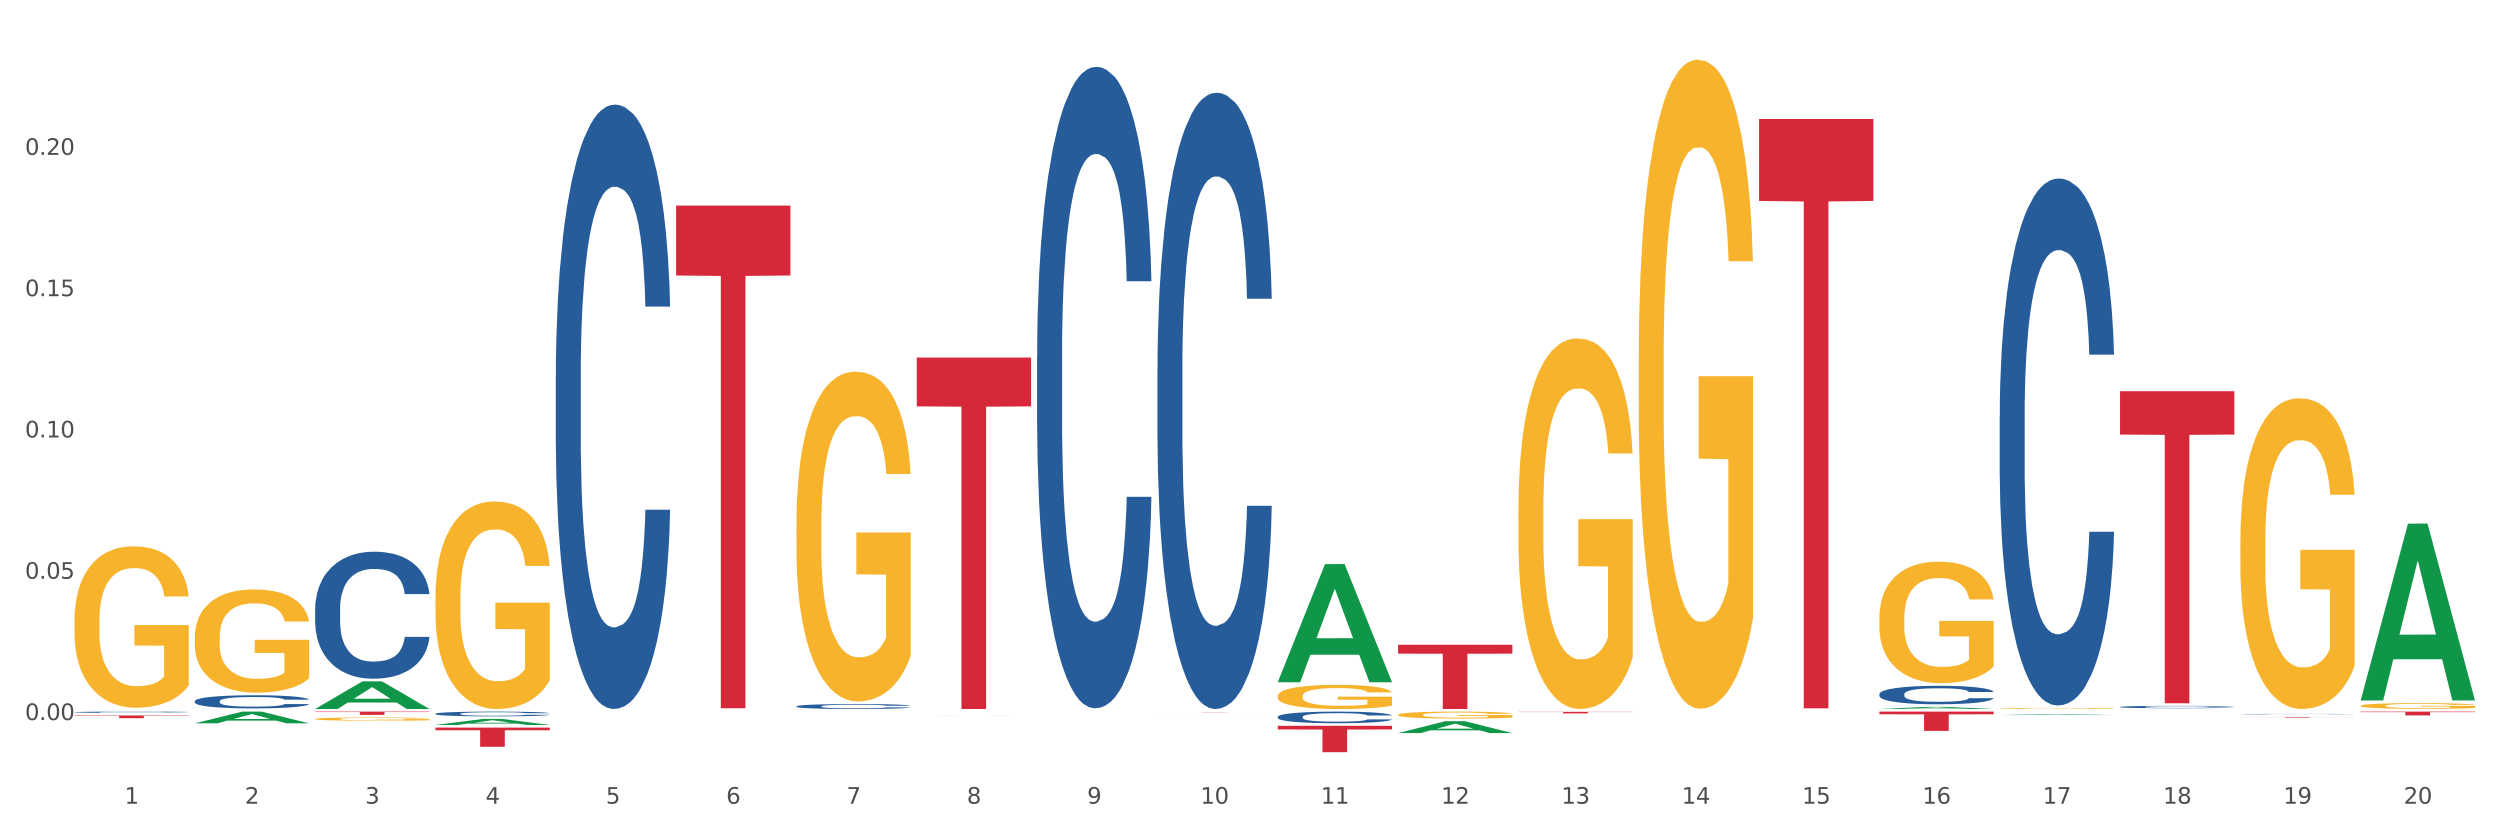 <?xml version="1.0" encoding="utf-8" standalone="no"?>
<!DOCTYPE svg PUBLIC "-//W3C//DTD SVG 1.1//EN"
  "http://www.w3.org/Graphics/SVG/1.1/DTD/svg11.dtd">
<svg xmlns:xlink="http://www.w3.org/1999/xlink" width="1080pt" height="360pt" viewBox="0 0 1080 360" xmlns="http://www.w3.org/2000/svg" version="1.1">
 <rect x="0" y="0" width="1080" height="360" fill="#333333" stroke="none"/>
 <defs>
  <style type="text/css">*{stroke-linejoin: round; stroke-linecap: butt}</style>
 </defs>
 <g id="figure_1">
  <g id="patch_1">
   <path d="M 0 360 
L 1080 360 
L 1080 0 
L 0 0 
z
" style="fill: #ffffff; stroke: #ffffff; stroke-linejoin: miter"/>
  </g>
  <g id="axes_1">
   <g id="matplotlib.axis_1">
    <g id="xtick_1">
     <g id="text_1">
      <!-- 1 -->
      <g style="fill: #4d4d4d" transform="translate(53.812 347.204) scale(0.096 -0.096)">
       <defs>
        <path id="DejaVuSans-31" d="M 794 531 
L 1825 531 
L 1825 4091 
L 703 3866 
L 703 4441 
L 1819 4666 
L 2450 4666 
L 2450 531 
L 3481 531 
L 3481 0 
L 794 0 
L 794 531 
z
" transform="scale(0.016)"/>
       </defs>
       <use xlink:href="#DejaVuSans-31"/>
      </g>
     </g>
    </g>
    <g id="xtick_2">
     <g id="text_2">
      <!-- 2 -->
      <g style="fill: #4d4d4d" transform="translate(105.793 347.204) scale(0.096 -0.096)">
       <defs>
        <path id="DejaVuSans-32" d="M 1228 531 
L 3431 531 
L 3431 0 
L 469 0 
L 469 531 
Q 828 903 1448 1529 
Q 2069 2156 2228 2338 
Q 2531 2678 2651 2914 
Q 2772 3150 2772 3378 
Q 2772 3750 2511 3984 
Q 2250 4219 1831 4219 
Q 1534 4219 1204 4116 
Q 875 4013 500 3803 
L 500 4441 
Q 881 4594 1212 4672 
Q 1544 4750 1819 4750 
Q 2544 4750 2975 4387 
Q 3406 4025 3406 3419 
Q 3406 3131 3298 2873 
Q 3191 2616 2906 2266 
Q 2828 2175 2409 1742 
Q 1991 1309 1228 531 
z
" transform="scale(0.016)"/>
       </defs>
       <use xlink:href="#DejaVuSans-32"/>
      </g>
     </g>
    </g>
    <g id="xtick_3">
     <g id="text_3">
      <!-- 3 -->
      <g style="fill: #4d4d4d" transform="translate(157.774 347.204) scale(0.096 -0.096)">
       <defs>
        <path id="DejaVuSans-33" d="M 2597 2516 
Q 3050 2419 3304 2112 
Q 3559 1806 3559 1356 
Q 3559 666 3084 287 
Q 2609 -91 1734 -91 
Q 1441 -91 1130 -33 
Q 819 25 488 141 
L 488 750 
Q 750 597 1062 519 
Q 1375 441 1716 441 
Q 2309 441 2620 675 
Q 2931 909 2931 1356 
Q 2931 1769 2642 2001 
Q 2353 2234 1838 2234 
L 1294 2234 
L 1294 2753 
L 1863 2753 
Q 2328 2753 2575 2939 
Q 2822 3125 2822 3475 
Q 2822 3834 2567 4026 
Q 2313 4219 1838 4219 
Q 1578 4219 1281 4162 
Q 984 4106 628 3988 
L 628 4550 
Q 988 4650 1302 4700 
Q 1616 4750 1894 4750 
Q 2613 4750 3031 4423 
Q 3450 4097 3450 3541 
Q 3450 3153 3228 2886 
Q 3006 2619 2597 2516 
z
" transform="scale(0.016)"/>
       </defs>
       <use xlink:href="#DejaVuSans-33"/>
      </g>
     </g>
    </g>
    <g id="xtick_4">
     <g id="text_4">
      <!-- 4 -->
      <g style="fill: #4d4d4d" transform="translate(209.756 347.204) scale(0.096 -0.096)">
       <defs>
        <path id="DejaVuSans-34" d="M 2419 4116 
L 825 1625 
L 2419 1625 
L 2419 4116 
z
M 2253 4666 
L 3047 4666 
L 3047 1625 
L 3713 1625 
L 3713 1100 
L 3047 1100 
L 3047 0 
L 2419 0 
L 2419 1100 
L 313 1100 
L 313 1709 
L 2253 4666 
z
" transform="scale(0.016)"/>
       </defs>
       <use xlink:href="#DejaVuSans-34"/>
      </g>
     </g>
    </g>
    <g id="xtick_5">
     <g id="text_5">
      <!-- 5 -->
      <g style="fill: #4d4d4d" transform="translate(261.737 347.204) scale(0.096 -0.096)">
       <defs>
        <path id="DejaVuSans-35" d="M 691 4666 
L 3169 4666 
L 3169 4134 
L 1269 4134 
L 1269 2991 
Q 1406 3038 1543 3061 
Q 1681 3084 1819 3084 
Q 2600 3084 3056 2656 
Q 3513 2228 3513 1497 
Q 3513 744 3044 326 
Q 2575 -91 1722 -91 
Q 1428 -91 1123 -41 
Q 819 9 494 109 
L 494 744 
Q 775 591 1075 516 
Q 1375 441 1709 441 
Q 2250 441 2565 725 
Q 2881 1009 2881 1497 
Q 2881 1984 2565 2268 
Q 2250 2553 1709 2553 
Q 1456 2553 1204 2497 
Q 953 2441 691 2322 
L 691 4666 
z
" transform="scale(0.016)"/>
       </defs>
       <use xlink:href="#DejaVuSans-35"/>
      </g>
     </g>
    </g>
    <g id="xtick_6">
     <g id="text_6">
      <!-- 6 -->
      <g style="fill: #4d4d4d" transform="translate(313.718 347.204) scale(0.096 -0.096)">
       <defs>
        <path id="DejaVuSans-36" d="M 2113 2584 
Q 1688 2584 1439 2293 
Q 1191 2003 1191 1497 
Q 1191 994 1439 701 
Q 1688 409 2113 409 
Q 2538 409 2786 701 
Q 3034 994 3034 1497 
Q 3034 2003 2786 2293 
Q 2538 2584 2113 2584 
z
M 3366 4563 
L 3366 3988 
Q 3128 4100 2886 4159 
Q 2644 4219 2406 4219 
Q 1781 4219 1451 3797 
Q 1122 3375 1075 2522 
Q 1259 2794 1537 2939 
Q 1816 3084 2150 3084 
Q 2853 3084 3261 2657 
Q 3669 2231 3669 1497 
Q 3669 778 3244 343 
Q 2819 -91 2113 -91 
Q 1303 -91 875 529 
Q 447 1150 447 2328 
Q 447 3434 972 4092 
Q 1497 4750 2381 4750 
Q 2619 4750 2861 4703 
Q 3103 4656 3366 4563 
z
" transform="scale(0.016)"/>
       </defs>
       <use xlink:href="#DejaVuSans-36"/>
      </g>
     </g>
    </g>
    <g id="xtick_7">
     <g id="text_7">
      <!-- 7 -->
      <g style="fill: #4d4d4d" transform="translate(365.699 347.204) scale(0.096 -0.096)">
       <defs>
        <path id="DejaVuSans-37" d="M 525 4666 
L 3525 4666 
L 3525 4397 
L 1831 0 
L 1172 0 
L 2766 4134 
L 525 4134 
L 525 4666 
z
" transform="scale(0.016)"/>
       </defs>
       <use xlink:href="#DejaVuSans-37"/>
      </g>
     </g>
    </g>
    <g id="xtick_8">
     <g id="text_8">
      <!-- 8 -->
      <g style="fill: #4d4d4d" transform="translate(417.68 347.204) scale(0.096 -0.096)">
       <defs>
        <path id="DejaVuSans-38" d="M 2034 2216 
Q 1584 2216 1326 1975 
Q 1069 1734 1069 1313 
Q 1069 891 1326 650 
Q 1584 409 2034 409 
Q 2484 409 2743 651 
Q 3003 894 3003 1313 
Q 3003 1734 2745 1975 
Q 2488 2216 2034 2216 
z
M 1403 2484 
Q 997 2584 770 2862 
Q 544 3141 544 3541 
Q 544 4100 942 4425 
Q 1341 4750 2034 4750 
Q 2731 4750 3128 4425 
Q 3525 4100 3525 3541 
Q 3525 3141 3298 2862 
Q 3072 2584 2669 2484 
Q 3125 2378 3379 2068 
Q 3634 1759 3634 1313 
Q 3634 634 3220 271 
Q 2806 -91 2034 -91 
Q 1263 -91 848 271 
Q 434 634 434 1313 
Q 434 1759 690 2068 
Q 947 2378 1403 2484 
z
M 1172 3481 
Q 1172 3119 1398 2916 
Q 1625 2713 2034 2713 
Q 2441 2713 2670 2916 
Q 2900 3119 2900 3481 
Q 2900 3844 2670 4047 
Q 2441 4250 2034 4250 
Q 1625 4250 1398 4047 
Q 1172 3844 1172 3481 
z
" transform="scale(0.016)"/>
       </defs>
       <use xlink:href="#DejaVuSans-38"/>
      </g>
     </g>
    </g>
    <g id="xtick_9">
     <g id="text_9">
      <!-- 9 -->
      <g style="fill: #4d4d4d" transform="translate(469.662 347.204) scale(0.096 -0.096)">
       <defs>
        <path id="DejaVuSans-39" d="M 703 97 
L 703 672 
Q 941 559 1184 500 
Q 1428 441 1663 441 
Q 2288 441 2617 861 
Q 2947 1281 2994 2138 
Q 2813 1869 2534 1725 
Q 2256 1581 1919 1581 
Q 1219 1581 811 2004 
Q 403 2428 403 3163 
Q 403 3881 828 4315 
Q 1253 4750 1959 4750 
Q 2769 4750 3195 4129 
Q 3622 3509 3622 2328 
Q 3622 1225 3098 567 
Q 2575 -91 1691 -91 
Q 1453 -91 1209 -44 
Q 966 3 703 97 
z
M 1959 2075 
Q 2384 2075 2632 2365 
Q 2881 2656 2881 3163 
Q 2881 3666 2632 3958 
Q 2384 4250 1959 4250 
Q 1534 4250 1286 3958 
Q 1038 3666 1038 3163 
Q 1038 2656 1286 2365 
Q 1534 2075 1959 2075 
z
" transform="scale(0.016)"/>
       </defs>
       <use xlink:href="#DejaVuSans-39"/>
      </g>
     </g>
    </g>
    <g id="xtick_10">
     <g id="text_10">
      <!-- 10 -->
      <g style="fill: #4d4d4d" transform="translate(518.589 347.204) scale(0.096 -0.096)">
       <defs>
        <path id="DejaVuSans-30" d="M 2034 4250 
Q 1547 4250 1301 3770 
Q 1056 3291 1056 2328 
Q 1056 1369 1301 889 
Q 1547 409 2034 409 
Q 2525 409 2770 889 
Q 3016 1369 3016 2328 
Q 3016 3291 2770 3770 
Q 2525 4250 2034 4250 
z
M 2034 4750 
Q 2819 4750 3233 4129 
Q 3647 3509 3647 2328 
Q 3647 1150 3233 529 
Q 2819 -91 2034 -91 
Q 1250 -91 836 529 
Q 422 1150 422 2328 
Q 422 3509 836 4129 
Q 1250 4750 2034 4750 
z
" transform="scale(0.016)"/>
       </defs>
       <use xlink:href="#DejaVuSans-31"/>
       <use xlink:href="#DejaVuSans-30" transform="translate(63.623 0)"/>
      </g>
     </g>
    </g>
    <g id="xtick_11">
     <g id="text_11">
      <!-- 11 -->
      <g style="fill: #4d4d4d" transform="translate(570.57 347.204) scale(0.096 -0.096)">
       <use xlink:href="#DejaVuSans-31"/>
       <use xlink:href="#DejaVuSans-31" transform="translate(63.623 0)"/>
      </g>
     </g>
    </g>
    <g id="xtick_12">
     <g id="text_12">
      <!-- 12 -->
      <g style="fill: #4d4d4d" transform="translate(622.551 347.204) scale(0.096 -0.096)">
       <use xlink:href="#DejaVuSans-31"/>
       <use xlink:href="#DejaVuSans-32" transform="translate(63.623 0)"/>
      </g>
     </g>
    </g>
    <g id="xtick_13">
     <g id="text_13">
      <!-- 13 -->
      <g style="fill: #4d4d4d" transform="translate(674.533 347.204) scale(0.096 -0.096)">
       <use xlink:href="#DejaVuSans-31"/>
       <use xlink:href="#DejaVuSans-33" transform="translate(63.623 0)"/>
      </g>
     </g>
    </g>
    <g id="xtick_14">
     <g id="text_14">
      <!-- 14 -->
      <g style="fill: #4d4d4d" transform="translate(726.514 347.204) scale(0.096 -0.096)">
       <use xlink:href="#DejaVuSans-31"/>
       <use xlink:href="#DejaVuSans-34" transform="translate(63.623 0)"/>
      </g>
     </g>
    </g>
    <g id="xtick_15">
     <g id="text_15">
      <!-- 15 -->
      <g style="fill: #4d4d4d" transform="translate(778.495 347.204) scale(0.096 -0.096)">
       <use xlink:href="#DejaVuSans-31"/>
       <use xlink:href="#DejaVuSans-35" transform="translate(63.623 0)"/>
      </g>
     </g>
    </g>
    <g id="xtick_16">
     <g id="text_16">
      <!-- 16 -->
      <g style="fill: #4d4d4d" transform="translate(830.476 347.204) scale(0.096 -0.096)">
       <use xlink:href="#DejaVuSans-31"/>
       <use xlink:href="#DejaVuSans-36" transform="translate(63.623 0)"/>
      </g>
     </g>
    </g>
    <g id="xtick_17">
     <g id="text_17">
      <!-- 17 -->
      <g style="fill: #4d4d4d" transform="translate(882.457 347.204) scale(0.096 -0.096)">
       <use xlink:href="#DejaVuSans-31"/>
       <use xlink:href="#DejaVuSans-37" transform="translate(63.623 0)"/>
      </g>
     </g>
    </g>
    <g id="xtick_18">
     <g id="text_18">
      <!-- 18 -->
      <g style="fill: #4d4d4d" transform="translate(934.439 347.204) scale(0.096 -0.096)">
       <use xlink:href="#DejaVuSans-31"/>
       <use xlink:href="#DejaVuSans-38" transform="translate(63.623 0)"/>
      </g>
     </g>
    </g>
    <g id="xtick_19">
     <g id="text_19">
      <!-- 19 -->
      <g style="fill: #4d4d4d" transform="translate(986.42 347.204) scale(0.096 -0.096)">
       <use xlink:href="#DejaVuSans-31"/>
       <use xlink:href="#DejaVuSans-39" transform="translate(63.623 0)"/>
      </g>
     </g>
    </g>
    <g id="xtick_20">
     <g id="text_20">
      <!-- 20 -->
      <g style="fill: #4d4d4d" transform="translate(1038.401 347.204) scale(0.096 -0.096)">
       <use xlink:href="#DejaVuSans-32"/>
       <use xlink:href="#DejaVuSans-30" transform="translate(63.623 0)"/>
      </g>
     </g>
    </g>
    <g id="xtick_21"/>
    <g id="xtick_22"/>
    <g id="xtick_23"/>
    <g id="xtick_24"/>
    <g id="xtick_25"/>
    <g id="xtick_26"/>
    <g id="xtick_27"/>
    <g id="xtick_28"/>
    <g id="xtick_29"/>
    <g id="xtick_30"/>
    <g id="xtick_31"/>
    <g id="xtick_32"/>
    <g id="xtick_33"/>
    <g id="xtick_34"/>
    <g id="xtick_35"/>
    <g id="xtick_36"/>
    <g id="xtick_37"/>
    <g id="xtick_38"/>
    <g id="xtick_39"/>
   </g>
   <g id="matplotlib.axis_2">
    <g id="ytick_1">
     <g id="text_21">
      <!-- 0.00 -->
      <g style="fill: #4d4d4d" transform="translate(10.8 311.065) scale(0.096 -0.096)">
       <defs>
        <path id="DejaVuSans-2e" d="M 684 794 
L 1344 794 
L 1344 0 
L 684 0 
L 684 794 
z
" transform="scale(0.016)"/>
       </defs>
       <use xlink:href="#DejaVuSans-30"/>
       <use xlink:href="#DejaVuSans-2e" transform="translate(63.623 0)"/>
       <use xlink:href="#DejaVuSans-30" transform="translate(95.41 0)"/>
       <use xlink:href="#DejaVuSans-30" transform="translate(159.033 0)"/>
      </g>
     </g>
    </g>
    <g id="ytick_2">
     <g id="text_22">
      <!-- 0.05 -->
      <g style="fill: #4d4d4d" transform="translate(10.8 250.026) scale(0.096 -0.096)">
       <use xlink:href="#DejaVuSans-30"/>
       <use xlink:href="#DejaVuSans-2e" transform="translate(63.623 0)"/>
       <use xlink:href="#DejaVuSans-30" transform="translate(95.41 0)"/>
       <use xlink:href="#DejaVuSans-35" transform="translate(159.033 0)"/>
      </g>
     </g>
    </g>
    <g id="ytick_3">
     <g id="text_23">
      <!-- 0.10 -->
      <g style="fill: #4d4d4d" transform="translate(10.8 188.988) scale(0.096 -0.096)">
       <use xlink:href="#DejaVuSans-30"/>
       <use xlink:href="#DejaVuSans-2e" transform="translate(63.623 0)"/>
       <use xlink:href="#DejaVuSans-31" transform="translate(95.41 0)"/>
       <use xlink:href="#DejaVuSans-30" transform="translate(159.033 0)"/>
      </g>
     </g>
    </g>
    <g id="ytick_4">
     <g id="text_24">
      <!-- 0.15 -->
      <g style="fill: #4d4d4d" transform="translate(10.8 127.949) scale(0.096 -0.096)">
       <use xlink:href="#DejaVuSans-30"/>
       <use xlink:href="#DejaVuSans-2e" transform="translate(63.623 0)"/>
       <use xlink:href="#DejaVuSans-31" transform="translate(95.41 0)"/>
       <use xlink:href="#DejaVuSans-35" transform="translate(159.033 0)"/>
      </g>
     </g>
    </g>
    <g id="ytick_5">
     <g id="text_25">
      <!-- 0.20 -->
      <g style="fill: #4d4d4d" transform="translate(10.8 66.91) scale(0.096 -0.096)">
       <use xlink:href="#DejaVuSans-30"/>
       <use xlink:href="#DejaVuSans-2e" transform="translate(63.623 0)"/>
       <use xlink:href="#DejaVuSans-32" transform="translate(95.41 0)"/>
       <use xlink:href="#DejaVuSans-30" transform="translate(159.033 0)"/>
      </g>
     </g>
    </g>
    <g id="ytick_6"/>
    <g id="ytick_7"/>
    <g id="ytick_8"/>
    <g id="ytick_9"/>
    <g id="ytick_10"/>
   </g>
   <g id="PolyCollection_1">
    <path d="M 84.156 312.471 
L 84.207 312.467 
L 104.571 307.422 
L 113.022 307.417 
L 133.538 312.481 
L 123.764 312.481 
L 119.335 311.302 
L 98.309 311.302 
L 98.156 311.321 
L 93.88 312.481 
L 84.156 312.481 
L 84.156 312.471 
L 100.956 310.598 
L 116.687 310.593 
L 108.898 308.497 
L 108.796 308.487 
L 108.695 308.501 
L 100.905 310.593 
L 100.956 310.598 
L 84.156 312.471 
z
" clip-path="url(#p51975c63dd)" style="fill: #109648"/>
    <path d="M 551.987 313.556 
L 601.369 313.556 
L 601.369 315.139 
L 581.944 315.15 
L 581.944 324.95 
L 571.295 324.95 
L 571.295 315.15 
L 551.987 315.139 
L 551.987 313.567 
L 551.987 313.556 
z
" clip-path="url(#p51975c63dd)" style="fill: #d62839"/>
    <path d="M 500.006 307.648 
L 549.388 307.648 
L 549.388 307.66 
L 529.963 307.66 
L 529.963 307.73 
L 519.314 307.73 
L 519.314 307.66 
L 500.006 307.66 
L 500.006 307.648 
L 500.006 307.648 
z
" clip-path="url(#p51975c63dd)" style="fill: #d62839"/>
    <path d="M 396.043 154.45 
L 445.426 154.45 
L 445.426 175.551 
L 426 175.694 
L 426 306.291 
L 415.352 306.291 
L 415.352 175.694 
L 396.043 175.551 
L 396.043 154.593 
L 396.043 154.45 
z
" clip-path="url(#p51975c63dd)" style="fill: #d62839"/>
    <path d="M 292.081 88.832 
L 341.463 88.832 
L 341.463 119.009 
L 322.038 119.213 
L 322.038 305.982 
L 311.389 305.982 
L 311.389 119.213 
L 292.081 119.009 
L 292.081 89.036 
L 292.081 88.832 
z
" clip-path="url(#p51975c63dd)" style="fill: #d62839"/>
    <path d="M 188.119 314.314 
L 237.501 314.314 
L 237.501 315.468 
L 218.076 315.476 
L 218.076 322.623 
L 207.427 322.623 
L 207.427 315.476 
L 188.119 315.468 
L 188.119 314.321 
L 188.119 314.314 
z
" clip-path="url(#p51975c63dd)" style="fill: #d62839"/>
    <path d="M 136.137 307.417 
L 185.52 307.417 
L 185.52 307.612 
L 166.094 307.614 
L 166.094 308.82 
L 155.446 308.82 
L 155.446 307.614 
L 136.137 307.612 
L 136.137 307.419 
L 136.137 307.417 
z
" clip-path="url(#p51975c63dd)" style="fill: #d62839"/>
    <path d="M 32.175 309.086 
L 81.557 309.086 
L 81.557 309.248 
L 62.132 309.25 
L 62.132 310.255 
L 51.483 310.255 
L 51.483 309.25 
L 32.175 309.248 
L 32.175 309.087 
L 32.175 309.086 
z
" clip-path="url(#p51975c63dd)" style="fill: #d62839"/>
    <path d="M 1019.818 304.882 
L 1019.876 304.88 
L 1019.876 304.799 
L 1019.993 304.729 
L 1020.576 304.56 
L 1021.45 304.42 
L 1022.092 304.345 
L 1022.733 304.284 
L 1023.491 304.223 
L 1024.424 304.16 
L 1026.115 304.068 
L 1027.164 304.02 
L 1028.447 303.971 
L 1030.779 303.899 
L 1032.469 303.858 
L 1034.219 303.824 
L 1037.075 303.784 
L 1038.941 303.765 
L 1040.923 303.752 
L 1043.314 303.743 
L 1045.121 303.741 
L 1049.086 303.747 
L 1052.467 303.768 
L 1054.1 303.784 
L 1056.199 303.811 
L 1057.306 303.829 
L 1059.114 303.865 
L 1060.979 303.912 
L 1062.262 303.953 
L 1064.186 304.029 
L 1065.644 304.106 
L 1066.985 304.201 
L 1067.684 304.266 
L 1068.209 304.327 
L 1068.675 304.397 
L 1069.142 304.508 
L 1058.647 304.508 
L 1058.239 304.429 
L 1057.598 304.354 
L 1056.665 304.282 
L 1055.849 304.237 
L 1054.449 304.181 
L 1053.167 304.144 
L 1051.826 304.117 
L 1050.193 304.095 
L 1048.911 304.084 
L 1047.103 304.075 
L 1043.547 304.077 
L 1041.157 304.095 
L 1039.524 304.117 
L 1038.475 304.138 
L 1037.542 304.16 
L 1036.492 304.192 
L 1035.268 304.239 
L 1034.393 304.282 
L 1033.519 304.336 
L 1032.819 304.39 
L 1032.178 304.454 
L 1031.653 304.521 
L 1031.245 304.591 
L 1030.895 304.677 
L 1030.604 304.819 
L 1030.604 305.128 
L 1030.72 305.198 
L 1031.012 305.29 
L 1031.362 305.36 
L 1031.945 305.444 
L 1032.469 305.5 
L 1033.461 305.581 
L 1034.568 305.649 
L 1035.443 305.692 
L 1036.317 305.728 
L 1037.833 305.778 
L 1039.524 305.818 
L 1040.982 305.843 
L 1042.964 305.866 
L 1044.305 305.875 
L 1045.471 305.879 
L 1048.328 305.879 
L 1050.368 305.873 
L 1052.642 305.857 
L 1054.391 305.836 
L 1055.849 305.812 
L 1057.481 305.771 
L 1058.531 305.733 
L 1058.531 305.261 
L 1045.704 305.259 
L 1045.704 304.945 
L 1069.2 304.945 
L 1069.2 305.866 
L 1068.209 305.913 
L 1067.101 305.956 
L 1065.935 305.994 
L 1064.186 306.042 
L 1062.087 306.087 
L 1060.221 306.118 
L 1058.239 306.145 
L 1055.907 306.17 
L 1052.875 306.193 
L 1051.01 306.202 
L 1048.678 306.209 
L 1045.937 306.211 
L 1043.547 306.206 
L 1041.215 306.195 
L 1038.766 306.175 
L 1036.376 306.145 
L 1034.568 306.116 
L 1032.761 306.08 
L 1030.837 306.033 
L 1029.321 305.988 
L 1028.155 305.947 
L 1026.872 305.895 
L 1025.473 305.827 
L 1024.424 305.766 
L 1023.491 305.703 
L 1022.5 305.622 
L 1021.8 305.552 
L 1021.101 305.464 
L 1020.692 305.399 
L 1020.226 305.297 
L 1019.876 305.155 
L 1019.818 304.882 
z
" clip-path="url(#p51975c63dd)" style="fill: #f7b32b"/>
    <path d="M 967.837 234.079 
L 967.895 233.957 
L 967.895 229.543 
L 968.012 225.743 
L 968.595 216.548 
L 969.469 208.946 
L 970.11 204.901 
L 970.752 201.59 
L 971.51 198.28 
L 972.443 194.847 
L 974.133 189.821 
L 975.183 187.246 
L 976.465 184.549 
L 978.798 180.626 
L 980.488 178.419 
L 982.237 176.58 
L 985.094 174.373 
L 986.96 173.392 
L 988.942 172.657 
L 991.333 172.166 
L 993.14 172.044 
L 997.104 172.412 
L 1000.486 173.515 
L 1002.118 174.373 
L 1004.217 175.844 
L 1005.325 176.825 
L 1007.132 178.787 
L 1008.998 181.361 
L 1010.281 183.568 
L 1012.205 187.737 
L 1013.662 191.905 
L 1015.003 197.054 
L 1015.703 200.61 
L 1016.228 203.92 
L 1016.694 207.72 
L 1017.16 213.728 
L 1006.666 213.728 
L 1006.258 209.437 
L 1005.617 205.391 
L 1004.684 201.468 
L 1003.868 199.016 
L 1002.468 195.951 
L 1001.186 193.989 
L 999.845 192.518 
L 998.212 191.292 
L 996.93 190.679 
L 995.122 190.189 
L 991.566 190.311 
L 989.175 191.292 
L 987.543 192.518 
L 986.493 193.621 
L 985.561 194.847 
L 984.511 196.564 
L 983.287 199.138 
L 982.412 201.468 
L 981.538 204.41 
L 980.838 207.353 
L 980.197 210.785 
L 979.672 214.463 
L 979.264 218.264 
L 978.914 222.923 
L 978.623 230.647 
L 978.623 247.443 
L 978.739 251.243 
L 979.031 256.27 
L 979.381 260.071 
L 979.964 264.607 
L 980.488 267.672 
L 981.479 272.085 
L 982.587 275.763 
L 983.462 278.093 
L 984.336 280.054 
L 985.852 282.752 
L 987.543 284.958 
L 989 286.307 
L 990.983 287.533 
L 992.324 288.023 
L 993.49 288.269 
L 996.347 288.269 
L 998.387 287.901 
L 1000.661 287.043 
L 1002.41 285.939 
L 1003.868 284.591 
L 1005.5 282.384 
L 1006.549 280.3 
L 1006.549 254.676 
L 993.723 254.554 
L 993.723 237.512 
L 1017.219 237.512 
L 1017.219 287.533 
L 1016.228 290.108 
L 1015.12 292.437 
L 1013.954 294.521 
L 1012.205 297.096 
L 1010.106 299.548 
L 1008.24 301.264 
L 1006.258 302.735 
L 1003.926 304.084 
L 1000.894 305.31 
L 999.028 305.8 
L 996.696 306.168 
L 993.956 306.291 
L 991.566 306.046 
L 989.234 305.433 
L 986.785 304.329 
L 984.395 302.735 
L 982.587 301.142 
L 980.78 299.18 
L 978.856 296.605 
L 977.34 294.153 
L 976.174 291.947 
L 974.891 289.127 
L 973.492 285.449 
L 972.443 282.139 
L 971.51 278.706 
L 970.519 274.292 
L 969.819 270.492 
L 969.119 265.71 
L 968.711 262.155 
L 968.245 256.638 
L 967.895 248.914 
L 967.837 234.079 
z
" clip-path="url(#p51975c63dd)" style="fill: #f7b32b"/>
    <path d="M 863.874 306.08 
L 863.933 306.08 
L 863.933 306.067 
L 864.049 306.056 
L 864.632 306.029 
L 865.507 306.007 
L 866.148 305.995 
L 866.789 305.985 
L 867.547 305.976 
L 868.48 305.966 
L 870.171 305.951 
L 871.22 305.944 
L 872.503 305.936 
L 874.835 305.924 
L 876.526 305.918 
L 878.275 305.913 
L 881.132 305.906 
L 882.997 305.903 
L 884.98 305.901 
L 887.37 305.9 
L 889.177 305.899 
L 893.142 305.9 
L 896.524 305.904 
L 898.156 305.906 
L 900.255 305.91 
L 901.363 305.913 
L 903.17 305.919 
L 905.036 305.926 
L 906.318 305.933 
L 908.242 305.945 
L 909.7 305.957 
L 911.041 305.972 
L 911.741 305.983 
L 912.265 305.992 
L 912.732 306.003 
L 913.198 306.021 
L 902.704 306.021 
L 902.296 306.008 
L 901.654 305.997 
L 900.721 305.985 
L 899.905 305.978 
L 898.506 305.969 
L 897.223 305.963 
L 895.882 305.959 
L 894.25 305.955 
L 892.967 305.954 
L 891.16 305.952 
L 887.603 305.953 
L 885.213 305.955 
L 883.58 305.959 
L 882.531 305.962 
L 881.598 305.966 
L 880.549 305.971 
L 879.324 305.978 
L 878.45 305.985 
L 877.575 305.994 
L 876.876 306.002 
L 876.234 306.012 
L 875.71 306.023 
L 875.302 306.034 
L 874.952 306.048 
L 874.66 306.07 
L 874.66 306.119 
L 874.777 306.13 
L 875.068 306.145 
L 875.418 306.156 
L 876.001 306.169 
L 876.526 306.178 
L 877.517 306.191 
L 878.625 306.202 
L 879.499 306.209 
L 880.374 306.214 
L 881.89 306.222 
L 883.58 306.229 
L 885.038 306.233 
L 887.02 306.236 
L 888.361 306.238 
L 889.527 306.238 
L 892.384 306.238 
L 894.425 306.237 
L 896.699 306.235 
L 898.448 306.231 
L 899.905 306.228 
L 901.538 306.221 
L 902.587 306.215 
L 902.587 306.14 
L 889.761 306.14 
L 889.761 306.09 
L 913.256 306.09 
L 913.256 306.236 
L 912.265 306.244 
L 911.158 306.25 
L 909.991 306.256 
L 908.242 306.264 
L 906.143 306.271 
L 904.278 306.276 
L 902.296 306.28 
L 899.963 306.284 
L 896.932 306.288 
L 895.066 306.289 
L 892.734 306.29 
L 889.994 306.291 
L 887.603 306.29 
L 885.271 306.288 
L 882.823 306.285 
L 880.432 306.28 
L 878.625 306.276 
L 876.817 306.27 
L 874.893 306.263 
L 873.378 306.255 
L 872.211 306.249 
L 870.929 306.241 
L 869.53 306.23 
L 868.48 306.22 
L 867.547 306.21 
L 866.556 306.197 
L 865.857 306.186 
L 865.157 306.172 
L 864.749 306.162 
L 864.282 306.146 
L 863.933 306.123 
L 863.874 306.08 
z
" clip-path="url(#p51975c63dd)" style="fill: #f7b32b"/>
    <path d="M 811.893 266.903 
L 811.951 266.855 
L 811.951 265.129 
L 812.068 263.643 
L 812.651 260.048 
L 813.526 257.076 
L 814.167 255.494 
L 814.808 254.199 
L 815.566 252.905 
L 816.499 251.563 
L 818.19 249.597 
L 819.239 248.59 
L 820.522 247.536 
L 822.854 246.002 
L 824.545 245.139 
L 826.294 244.42 
L 829.151 243.557 
L 831.016 243.173 
L 832.999 242.886 
L 835.389 242.694 
L 837.196 242.646 
L 841.161 242.79 
L 844.542 243.221 
L 846.175 243.557 
L 848.274 244.132 
L 849.381 244.516 
L 851.189 245.283 
L 853.055 246.289 
L 854.337 247.152 
L 856.261 248.782 
L 857.719 250.412 
L 859.06 252.426 
L 859.759 253.816 
L 860.284 255.11 
L 860.75 256.596 
L 861.217 258.945 
L 850.722 258.945 
L 850.314 257.267 
L 849.673 255.685 
L 848.74 254.151 
L 847.924 253.193 
L 846.525 251.994 
L 845.242 251.227 
L 843.901 250.652 
L 842.269 250.172 
L 840.986 249.933 
L 839.179 249.741 
L 835.622 249.789 
L 833.232 250.172 
L 831.599 250.652 
L 830.55 251.083 
L 829.617 251.563 
L 828.568 252.234 
L 827.343 253.241 
L 826.469 254.151 
L 825.594 255.302 
L 824.894 256.452 
L 824.253 257.795 
L 823.728 259.233 
L 823.32 260.719 
L 822.971 262.541 
L 822.679 265.561 
L 822.679 272.128 
L 822.796 273.614 
L 823.087 275.58 
L 823.437 277.066 
L 824.02 278.84 
L 824.545 280.038 
L 825.536 281.764 
L 826.644 283.202 
L 827.518 284.113 
L 828.393 284.88 
L 829.908 285.934 
L 831.599 286.797 
L 833.057 287.325 
L 835.039 287.804 
L 836.38 287.996 
L 837.546 288.092 
L 840.403 288.092 
L 842.444 287.948 
L 844.717 287.612 
L 846.466 287.181 
L 847.924 286.654 
L 849.556 285.791 
L 850.606 284.976 
L 850.606 274.957 
L 837.779 274.909 
L 837.779 268.245 
L 861.275 268.245 
L 861.275 287.804 
L 860.284 288.811 
L 859.176 289.722 
L 858.01 290.537 
L 856.261 291.543 
L 854.162 292.502 
L 852.297 293.173 
L 850.314 293.748 
L 847.982 294.276 
L 844.951 294.755 
L 843.085 294.947 
L 840.753 295.091 
L 838.013 295.139 
L 835.622 295.043 
L 833.29 294.803 
L 830.841 294.372 
L 828.451 293.748 
L 826.644 293.125 
L 824.836 292.358 
L 822.912 291.351 
L 821.396 290.393 
L 820.23 289.53 
L 818.948 288.427 
L 817.548 286.989 
L 816.499 285.695 
L 815.566 284.352 
L 814.575 282.627 
L 813.875 281.141 
L 813.176 279.271 
L 812.768 277.881 
L 812.301 275.724 
L 811.951 272.703 
L 811.893 266.903 
z
" clip-path="url(#p51975c63dd)" style="fill: #f7b32b"/>
    <path d="M 707.931 155.345 
L 707.989 155.088 
L 707.989 145.869 
L 708.106 137.93 
L 708.689 118.723 
L 709.563 102.845 
L 710.204 94.393 
L 710.846 87.479 
L 711.604 80.564 
L 712.537 73.394 
L 714.227 62.894 
L 715.277 57.516 
L 716.559 51.881 
L 718.891 43.686 
L 720.582 39.077 
L 722.331 35.235 
L 725.188 30.625 
L 727.054 28.577 
L 729.036 27.04 
L 731.427 26.016 
L 733.234 25.759 
L 737.198 26.528 
L 740.58 28.833 
L 742.212 30.625 
L 744.311 33.699 
L 745.419 35.747 
L 747.226 39.845 
L 749.092 45.223 
L 750.375 49.833 
L 752.299 58.54 
L 753.756 67.247 
L 755.097 78.003 
L 755.797 85.43 
L 756.322 92.345 
L 756.788 100.284 
L 757.254 112.832 
L 746.76 112.832 
L 746.352 103.869 
L 745.711 95.418 
L 744.778 87.223 
L 743.962 82.101 
L 742.562 75.698 
L 741.28 71.601 
L 739.939 68.528 
L 738.306 65.967 
L 737.024 64.686 
L 735.216 63.662 
L 731.66 63.918 
L 729.269 65.967 
L 727.637 68.528 
L 726.587 70.833 
L 725.655 73.394 
L 724.605 76.979 
L 723.381 82.357 
L 722.506 87.223 
L 721.632 93.369 
L 720.932 99.515 
L 720.291 106.686 
L 719.766 114.369 
L 719.358 122.308 
L 719.008 132.04 
L 718.717 148.174 
L 718.717 183.259 
L 718.833 191.198 
L 719.125 201.698 
L 719.475 209.637 
L 720.058 219.113 
L 720.582 225.515 
L 721.573 234.735 
L 722.681 242.417 
L 723.556 247.283 
L 724.43 251.381 
L 725.946 257.015 
L 727.637 261.625 
L 729.094 264.442 
L 731.077 267.003 
L 732.418 268.027 
L 733.584 268.539 
L 736.441 268.539 
L 738.481 267.771 
L 740.755 265.978 
L 742.504 263.674 
L 743.962 260.856 
L 745.594 256.247 
L 746.643 251.893 
L 746.643 198.369 
L 733.817 198.113 
L 733.817 162.515 
L 757.313 162.515 
L 757.313 267.003 
L 756.322 272.381 
L 755.214 277.247 
L 754.048 281.6 
L 752.299 286.978 
L 750.2 292.1 
L 748.334 295.686 
L 746.352 298.759 
L 744.02 301.576 
L 740.988 304.137 
L 739.122 305.161 
L 736.79 305.93 
L 734.05 306.186 
L 731.66 305.673 
L 729.328 304.393 
L 726.879 302.088 
L 724.489 298.759 
L 722.681 295.43 
L 720.874 291.332 
L 718.95 285.954 
L 717.434 280.832 
L 716.268 276.222 
L 714.985 270.332 
L 713.586 262.649 
L 712.537 255.735 
L 711.604 248.564 
L 710.613 239.344 
L 709.913 231.405 
L 709.213 221.418 
L 708.805 213.991 
L 708.339 202.466 
L 707.989 186.332 
L 707.931 155.345 
z
" clip-path="url(#p51975c63dd)" style="fill: #f7b32b"/>
    <path d="M 655.949 220.17 
L 656.008 220.024 
L 656.008 214.761 
L 656.124 210.229 
L 656.707 199.263 
L 657.582 190.199 
L 658.223 185.374 
L 658.865 181.427 
L 659.622 177.479 
L 660.555 173.386 
L 662.246 167.391 
L 663.296 164.321 
L 664.578 161.105 
L 666.91 156.426 
L 668.601 153.795 
L 670.35 151.602 
L 673.207 148.97 
L 675.073 147.8 
L 677.055 146.923 
L 679.445 146.338 
L 681.253 146.192 
L 685.217 146.631 
L 688.599 147.947 
L 690.231 148.97 
L 692.33 150.724 
L 693.438 151.894 
L 695.245 154.233 
L 697.111 157.304 
L 698.394 159.935 
L 700.318 164.906 
L 701.775 169.877 
L 703.116 176.017 
L 703.816 180.257 
L 704.34 184.205 
L 704.807 188.737 
L 705.273 195.901 
L 694.779 195.901 
L 694.371 190.784 
L 693.729 185.959 
L 692.797 181.281 
L 691.98 178.357 
L 690.581 174.702 
L 689.298 172.362 
L 687.957 170.608 
L 686.325 169.146 
L 685.042 168.415 
L 683.235 167.83 
L 679.679 167.976 
L 677.288 169.146 
L 675.656 170.608 
L 674.606 171.924 
L 673.673 173.386 
L 672.624 175.433 
L 671.4 178.503 
L 670.525 181.281 
L 669.651 184.79 
L 668.951 188.298 
L 668.31 192.392 
L 667.785 196.778 
L 667.377 201.31 
L 667.027 206.866 
L 666.735 216.077 
L 666.735 236.106 
L 666.852 240.639 
L 667.143 246.633 
L 667.493 251.165 
L 668.076 256.575 
L 668.601 260.23 
L 669.592 265.493 
L 670.7 269.879 
L 671.574 272.657 
L 672.449 274.996 
L 673.965 278.213 
L 675.656 280.844 
L 677.113 282.452 
L 679.095 283.914 
L 680.436 284.499 
L 681.602 284.792 
L 684.459 284.792 
L 686.5 284.353 
L 688.774 283.33 
L 690.523 282.014 
L 691.98 280.406 
L 693.613 277.774 
L 694.662 275.288 
L 694.662 244.732 
L 681.836 244.586 
L 681.836 224.264 
L 705.332 224.264 
L 705.332 283.914 
L 704.34 286.985 
L 703.233 289.762 
L 702.067 292.248 
L 700.318 295.318 
L 698.219 298.242 
L 696.353 300.289 
L 694.371 302.043 
L 692.039 303.652 
L 689.007 305.114 
L 687.141 305.698 
L 684.809 306.137 
L 682.069 306.283 
L 679.679 305.991 
L 677.346 305.26 
L 674.898 303.944 
L 672.507 302.043 
L 670.7 300.143 
L 668.893 297.804 
L 666.969 294.733 
L 665.453 291.809 
L 664.287 289.178 
L 663.004 285.815 
L 661.605 281.429 
L 660.555 277.482 
L 659.622 273.388 
L 658.631 268.125 
L 657.932 263.592 
L 657.232 257.89 
L 656.824 253.651 
L 656.358 247.072 
L 656.008 237.861 
L 655.949 220.17 
z
" clip-path="url(#p51975c63dd)" style="fill: #f7b32b"/>
    <path d="M 603.968 308.806 
L 604.027 308.803 
L 604.027 308.705 
L 604.143 308.619 
L 604.726 308.414 
L 605.601 308.244 
L 606.242 308.153 
L 606.883 308.079 
L 607.641 308.005 
L 608.574 307.928 
L 610.265 307.815 
L 611.314 307.758 
L 612.597 307.697 
L 614.929 307.61 
L 616.62 307.56 
L 618.369 307.519 
L 621.226 307.47 
L 623.091 307.448 
L 625.074 307.431 
L 627.464 307.42 
L 629.271 307.417 
L 633.236 307.426 
L 636.618 307.45 
L 638.25 307.47 
L 640.349 307.503 
L 641.457 307.524 
L 643.264 307.568 
L 645.13 307.626 
L 646.412 307.675 
L 648.336 307.769 
L 649.794 307.862 
L 651.135 307.977 
L 651.835 308.057 
L 652.359 308.131 
L 652.826 308.216 
L 653.292 308.351 
L 642.798 308.351 
L 642.39 308.254 
L 641.748 308.164 
L 640.815 308.076 
L 639.999 308.021 
L 638.6 307.953 
L 637.317 307.909 
L 635.976 307.876 
L 634.344 307.848 
L 633.061 307.835 
L 631.254 307.824 
L 627.697 307.826 
L 625.307 307.848 
L 623.674 307.876 
L 622.625 307.9 
L 621.692 307.928 
L 620.643 307.966 
L 619.418 308.024 
L 618.544 308.076 
L 617.669 308.142 
L 616.97 308.208 
L 616.328 308.285 
L 615.804 308.367 
L 615.396 308.452 
L 615.046 308.556 
L 614.754 308.729 
L 614.754 309.105 
L 614.871 309.19 
L 615.162 309.303 
L 615.512 309.388 
L 616.095 309.489 
L 616.62 309.558 
L 617.611 309.657 
L 618.719 309.739 
L 619.593 309.791 
L 620.468 309.835 
L 621.984 309.896 
L 623.674 309.945 
L 625.132 309.975 
L 627.114 310.003 
L 628.455 310.014 
L 629.621 310.019 
L 632.478 310.019 
L 634.519 310.011 
L 636.792 309.992 
L 638.542 309.967 
L 639.999 309.937 
L 641.632 309.887 
L 642.681 309.841 
L 642.681 309.267 
L 629.855 309.264 
L 629.855 308.883 
L 653.35 308.883 
L 653.35 310.003 
L 652.359 310.06 
L 651.251 310.112 
L 650.085 310.159 
L 648.336 310.217 
L 646.237 310.272 
L 644.372 310.31 
L 642.39 310.343 
L 640.057 310.373 
L 637.026 310.401 
L 635.16 310.412 
L 632.828 310.42 
L 630.088 310.423 
L 627.697 310.417 
L 625.365 310.403 
L 622.917 310.379 
L 620.526 310.343 
L 618.719 310.307 
L 616.911 310.263 
L 614.987 310.206 
L 613.472 310.151 
L 612.305 310.101 
L 611.023 310.038 
L 609.624 309.956 
L 608.574 309.882 
L 607.641 309.805 
L 606.65 309.706 
L 605.951 309.621 
L 605.251 309.514 
L 604.843 309.435 
L 604.376 309.311 
L 604.027 309.138 
L 603.968 308.806 
z
" clip-path="url(#p51975c63dd)" style="fill: #f7b32b"/>
    <path d="M 551.987 300.683 
L 552.045 300.673 
L 552.045 300.33 
L 552.162 300.035 
L 552.745 299.321 
L 553.619 298.731 
L 554.261 298.416 
L 554.902 298.159 
L 555.66 297.902 
L 556.593 297.636 
L 558.284 297.245 
L 559.333 297.045 
L 560.616 296.836 
L 562.948 296.531 
L 564.639 296.36 
L 566.388 296.217 
L 569.245 296.046 
L 571.11 295.969 
L 573.093 295.912 
L 575.483 295.874 
L 577.29 295.865 
L 581.255 295.893 
L 584.636 295.979 
L 586.269 296.046 
L 588.368 296.16 
L 589.475 296.236 
L 591.283 296.388 
L 593.149 296.588 
L 594.431 296.76 
L 596.355 297.083 
L 597.813 297.407 
L 599.154 297.807 
L 599.853 298.083 
L 600.378 298.34 
L 600.844 298.635 
L 601.311 299.102 
L 590.816 299.102 
L 590.408 298.769 
L 589.767 298.454 
L 588.834 298.15 
L 588.018 297.959 
L 586.619 297.721 
L 585.336 297.569 
L 583.995 297.455 
L 582.363 297.36 
L 581.08 297.312 
L 579.273 297.274 
L 575.716 297.283 
L 573.326 297.36 
L 571.693 297.455 
L 570.644 297.54 
L 569.711 297.636 
L 568.662 297.769 
L 567.437 297.969 
L 566.563 298.15 
L 565.688 298.378 
L 564.988 298.607 
L 564.347 298.873 
L 563.822 299.159 
L 563.414 299.454 
L 563.064 299.816 
L 562.773 300.416 
L 562.773 301.72 
L 562.89 302.016 
L 563.181 302.406 
L 563.531 302.701 
L 564.114 303.053 
L 564.639 303.291 
L 565.63 303.634 
L 566.738 303.92 
L 567.612 304.101 
L 568.487 304.253 
L 570.002 304.463 
L 571.693 304.634 
L 573.151 304.739 
L 575.133 304.834 
L 576.474 304.872 
L 577.64 304.891 
L 580.497 304.891 
L 582.537 304.863 
L 584.811 304.796 
L 586.56 304.71 
L 588.018 304.605 
L 589.65 304.434 
L 590.7 304.272 
L 590.7 302.282 
L 577.873 302.273 
L 577.873 300.949 
L 601.369 300.949 
L 601.369 304.834 
L 600.378 305.034 
L 599.27 305.215 
L 598.104 305.377 
L 596.355 305.577 
L 594.256 305.767 
L 592.391 305.9 
L 590.408 306.015 
L 588.076 306.119 
L 585.044 306.215 
L 583.179 306.253 
L 580.847 306.281 
L 578.107 306.291 
L 575.716 306.272 
L 573.384 306.224 
L 570.935 306.138 
L 568.545 306.015 
L 566.738 305.891 
L 564.93 305.739 
L 563.006 305.539 
L 561.49 305.348 
L 560.324 305.177 
L 559.042 304.958 
L 557.642 304.672 
L 556.593 304.415 
L 555.66 304.148 
L 554.669 303.806 
L 553.969 303.51 
L 553.27 303.139 
L 552.862 302.863 
L 552.395 302.435 
L 552.045 301.835 
L 551.987 300.683 
z
" clip-path="url(#p51975c63dd)" style="fill: #f7b32b"/>
    <path d="M 603.968 278.534 
L 653.35 278.534 
L 653.35 282.389 
L 633.925 282.415 
L 633.925 306.274 
L 623.276 306.274 
L 623.276 282.415 
L 603.968 282.389 
L 603.968 278.56 
L 603.968 278.534 
z
" clip-path="url(#p51975c63dd)" style="fill: #d62839"/>
    <path d="M 655.949 307.513 
L 705.332 307.513 
L 705.332 307.609 
L 685.906 307.61 
L 685.906 308.202 
L 675.258 308.202 
L 675.258 307.61 
L 655.949 307.609 
L 655.949 307.514 
L 655.949 307.513 
z
" clip-path="url(#p51975c63dd)" style="fill: #d62839"/>
    <path d="M 759.912 51.421 
L 809.294 51.421 
L 809.294 86.801 
L 789.869 87.04 
L 789.869 306.011 
L 779.22 306.011 
L 779.22 87.04 
L 759.912 86.801 
L 759.912 51.66 
L 759.912 51.421 
z
" clip-path="url(#p51975c63dd)" style="fill: #d62839"/>
    <path d="M 915.855 169.001 
L 965.238 169.001 
L 965.238 187.733 
L 945.812 187.86 
L 945.812 303.799 
L 935.164 303.799 
L 935.164 187.86 
L 915.855 187.733 
L 915.855 169.127 
L 915.855 169.001 
z
" clip-path="url(#p51975c63dd)" style="fill: #d62839"/>
    <path d="M 967.837 308.501 
L 967.895 308.5 
L 967.895 308.496 
L 968.07 308.489 
L 968.712 308.477 
L 969.529 308.468 
L 970.93 308.458 
L 971.689 308.453 
L 972.681 308.448 
L 974.724 308.44 
L 977.059 308.434 
L 978.694 308.43 
L 979.92 308.427 
L 982.663 308.423 
L 984.239 308.421 
L 985.873 308.42 
L 987.274 308.419 
L 989.609 308.418 
L 991.477 308.417 
L 993.637 308.417 
L 995.446 308.417 
L 997.84 308.418 
L 1001.342 308.42 
L 1002.684 308.421 
L 1004.494 308.423 
L 1006.362 308.426 
L 1007.879 308.428 
L 1009.631 308.432 
L 1011.44 308.437 
L 1013.191 308.444 
L 1014.417 308.45 
L 1015.409 308.456 
L 1016.285 308.464 
L 1016.927 308.472 
L 1017.219 308.479 
L 1006.537 308.479 
L 1006.245 308.473 
L 1005.661 308.466 
L 1005.078 308.461 
L 1004.435 308.458 
L 1003.443 308.453 
L 1002.568 308.451 
L 1001.108 308.447 
L 999.766 308.445 
L 998.657 308.444 
L 997.314 308.443 
L 994.454 308.442 
L 992.411 308.442 
L 991.127 308.443 
L 989.551 308.443 
L 988.208 308.445 
L 986.632 308.447 
L 985.406 308.449 
L 984.181 308.452 
L 983.48 308.454 
L 982.429 308.457 
L 981.729 308.461 
L 980.795 308.466 
L 980.27 308.47 
L 979.336 308.479 
L 978.927 308.486 
L 978.752 308.491 
L 978.635 308.497 
L 978.635 308.523 
L 978.986 308.535 
L 979.277 308.54 
L 979.744 308.546 
L 980.62 308.554 
L 981.904 308.561 
L 983.247 308.566 
L 984.356 308.569 
L 985.406 308.572 
L 986.457 308.574 
L 987.741 308.575 
L 988.792 308.576 
L 990.368 308.577 
L 992.236 308.578 
L 993.695 308.578 
L 996.672 308.577 
L 998.015 308.576 
L 999.299 308.575 
L 1000.7 308.573 
L 1001.809 308.571 
L 1002.451 308.57 
L 1003.502 308.566 
L 1004.319 308.563 
L 1005.019 308.559 
L 1005.486 308.556 
L 1006.012 308.551 
L 1006.42 308.545 
L 1006.537 308.542 
L 1017.219 308.542 
L 1016.985 308.548 
L 1016.577 308.554 
L 1015.76 308.562 
L 1015.117 308.566 
L 1014.125 308.572 
L 1013.074 308.577 
L 1011.615 308.582 
L 1010.273 308.586 
L 1008.872 308.589 
L 1007.354 308.592 
L 1004.611 308.597 
L 1003.618 308.598 
L 1001.517 308.6 
L 999.883 308.601 
L 997.489 308.602 
L 995.038 308.603 
L 992.469 308.603 
L 990.193 308.603 
L 987.683 308.602 
L 986.107 308.601 
L 984.356 308.599 
L 982.313 308.597 
L 980.386 308.594 
L 978.577 308.59 
L 976.884 308.587 
L 975.308 308.582 
L 973.265 308.575 
L 971.748 308.568 
L 970.638 308.561 
L 969.88 308.555 
L 969.121 308.548 
L 968.712 308.543 
L 968.07 308.531 
L 967.837 308.52 
L 967.837 308.501 
z
" clip-path="url(#p51975c63dd)" style="fill: #255c99"/>
    <path d="M 915.855 305.39 
L 915.914 305.39 
L 915.914 305.363 
L 916.089 305.327 
L 916.731 305.261 
L 917.548 305.211 
L 918.949 305.152 
L 919.708 305.128 
L 920.7 305.1 
L 922.743 305.056 
L 925.078 305.018 
L 926.713 304.997 
L 927.938 304.984 
L 930.682 304.961 
L 932.258 304.95 
L 933.892 304.942 
L 935.293 304.936 
L 937.628 304.929 
L 939.496 304.927 
L 941.656 304.926 
L 943.465 304.927 
L 945.858 304.93 
L 949.361 304.942 
L 950.703 304.948 
L 952.513 304.96 
L 954.381 304.975 
L 955.898 304.99 
L 957.649 305.012 
L 959.459 305.04 
L 961.21 305.076 
L 962.436 305.109 
L 963.428 305.144 
L 964.304 305.186 
L 964.946 305.233 
L 965.238 305.271 
L 954.556 305.271 
L 954.264 305.236 
L 953.68 305.199 
L 953.096 305.173 
L 952.454 305.152 
L 951.462 305.129 
L 950.586 305.114 
L 949.127 305.096 
L 947.785 305.084 
L 946.676 305.078 
L 945.333 305.072 
L 942.473 305.066 
L 940.43 305.066 
L 939.146 305.068 
L 937.57 305.073 
L 936.227 305.08 
L 934.651 305.091 
L 933.425 305.103 
L 932.199 305.119 
L 931.499 305.131 
L 930.448 305.151 
L 929.748 305.168 
L 928.814 305.198 
L 928.289 305.219 
L 927.355 305.272 
L 926.946 305.312 
L 926.771 305.339 
L 926.654 305.37 
L 926.654 305.517 
L 927.004 305.583 
L 927.296 305.612 
L 927.763 305.644 
L 928.639 305.685 
L 929.923 305.726 
L 931.265 305.755 
L 932.375 305.773 
L 933.425 305.786 
L 934.476 305.797 
L 935.76 305.806 
L 936.811 305.812 
L 938.387 305.818 
L 940.255 305.82 
L 941.714 305.82 
L 944.691 305.816 
L 946.033 305.811 
L 947.318 305.804 
L 948.719 305.794 
L 949.828 305.783 
L 950.47 305.774 
L 951.52 305.756 
L 952.338 305.737 
L 953.038 305.716 
L 953.505 305.697 
L 954.03 305.668 
L 954.439 305.636 
L 954.556 305.619 
L 965.238 305.619 
L 965.004 305.653 
L 964.596 305.686 
L 963.778 305.731 
L 963.136 305.756 
L 962.144 305.787 
L 961.093 305.814 
L 959.634 305.843 
L 958.291 305.865 
L 956.89 305.884 
L 955.373 305.901 
L 952.629 305.924 
L 951.637 305.931 
L 949.536 305.942 
L 947.901 305.949 
L 945.508 305.956 
L 943.056 305.959 
L 940.488 305.96 
L 938.212 305.958 
L 935.702 305.953 
L 934.126 305.947 
L 932.375 305.939 
L 930.332 305.925 
L 928.405 305.909 
L 926.596 305.89 
L 924.903 305.869 
L 923.327 305.844 
L 921.284 305.803 
L 919.766 305.764 
L 918.657 305.727 
L 917.898 305.696 
L 917.14 305.656 
L 916.731 305.629 
L 916.089 305.562 
L 915.855 305.501 
L 915.855 305.39 
z
" clip-path="url(#p51975c63dd)" style="fill: #255c99"/>
    <path d="M 863.874 179.404 
L 863.933 179.196 
L 863.933 173.375 
L 864.108 165.474 
L 864.75 150.921 
L 865.567 139.902 
L 866.968 127.011 
L 867.727 121.606 
L 868.719 115.576 
L 870.762 105.805 
L 873.097 97.488 
L 874.731 92.914 
L 875.957 90.004 
L 878.701 84.806 
L 880.277 82.519 
L 881.911 80.648 
L 883.312 79.4 
L 885.647 77.945 
L 887.515 77.321 
L 889.674 77.113 
L 891.484 77.321 
L 893.877 78.153 
L 897.379 80.648 
L 898.722 82.103 
L 900.531 84.598 
L 902.399 87.925 
L 903.917 91.251 
L 905.668 96.033 
L 907.478 102.27 
L 909.229 110.171 
L 910.455 117.448 
L 911.447 125.14 
L 912.322 134.496 
L 912.965 144.683 
L 913.256 153.208 
L 902.574 153.208 
L 902.283 145.515 
L 901.699 137.199 
L 901.115 131.585 
L 900.473 127.011 
L 899.481 121.814 
L 898.605 118.487 
L 897.146 114.537 
L 895.803 112.042 
L 894.694 110.587 
L 893.352 109.339 
L 890.492 108.092 
L 888.449 108.092 
L 887.164 108.507 
L 885.588 109.547 
L 884.246 111.002 
L 882.67 113.497 
L 881.444 116.2 
L 880.218 119.734 
L 879.518 122.229 
L 878.467 126.803 
L 877.767 130.546 
L 876.833 136.991 
L 876.307 141.565 
L 875.373 153.416 
L 874.965 162.148 
L 874.79 168.177 
L 874.673 174.83 
L 874.673 207.264 
L 875.023 221.817 
L 875.315 228.055 
L 875.782 235.123 
L 876.658 244.271 
L 877.942 253.211 
L 879.284 259.657 
L 880.393 263.607 
L 881.444 266.518 
L 882.495 268.805 
L 883.779 270.884 
L 884.83 272.131 
L 886.406 273.379 
L 888.273 274.002 
L 889.733 274.002 
L 892.71 272.963 
L 894.052 271.923 
L 895.336 270.468 
L 896.737 268.181 
L 897.846 265.686 
L 898.488 263.815 
L 899.539 259.865 
L 900.356 255.706 
L 901.057 250.924 
L 901.524 246.766 
L 902.049 240.529 
L 902.458 233.46 
L 902.574 229.718 
L 913.256 229.718 
L 913.023 237.203 
L 912.614 244.479 
L 911.797 254.251 
L 911.155 259.865 
L 910.163 266.725 
L 909.112 272.547 
L 907.653 278.992 
L 906.31 283.774 
L 904.909 287.932 
L 903.392 291.674 
L 900.648 296.872 
L 899.656 298.328 
L 897.555 300.822 
L 895.92 302.278 
L 893.527 303.733 
L 891.075 304.565 
L 888.507 304.773 
L 886.23 304.357 
L 883.72 303.109 
L 882.144 301.862 
L 880.393 299.991 
L 878.35 297.08 
L 876.424 293.546 
L 874.615 289.387 
L 872.922 284.606 
L 871.346 279.2 
L 869.303 270.26 
L 867.785 261.528 
L 866.676 253.419 
L 865.917 246.558 
L 865.158 237.826 
L 864.75 231.797 
L 864.108 217.243 
L 863.874 203.729 
L 863.874 179.404 
z
" clip-path="url(#p51975c63dd)" style="fill: #255c99"/>
    <path d="M 811.893 299.85 
L 811.951 299.843 
L 811.951 299.639 
L 812.127 299.362 
L 812.769 298.852 
L 813.586 298.466 
L 814.987 298.014 
L 815.746 297.824 
L 816.738 297.613 
L 818.781 297.271 
L 821.116 296.979 
L 822.75 296.819 
L 823.976 296.717 
L 826.719 296.535 
L 828.295 296.455 
L 829.93 296.389 
L 831.331 296.345 
L 833.666 296.294 
L 835.533 296.273 
L 837.693 296.265 
L 839.503 296.273 
L 841.896 296.302 
L 845.398 296.389 
L 846.741 296.44 
L 848.55 296.528 
L 850.418 296.644 
L 851.936 296.761 
L 853.687 296.928 
L 855.496 297.147 
L 857.248 297.424 
L 858.473 297.679 
L 859.466 297.948 
L 860.341 298.276 
L 860.983 298.633 
L 861.275 298.932 
L 850.593 298.932 
L 850.301 298.662 
L 849.718 298.371 
L 849.134 298.174 
L 848.492 298.014 
L 847.5 297.832 
L 846.624 297.715 
L 845.165 297.577 
L 843.822 297.489 
L 842.713 297.438 
L 841.371 297.395 
L 838.51 297.351 
L 836.467 297.351 
L 835.183 297.365 
L 833.607 297.402 
L 832.265 297.453 
L 830.689 297.54 
L 829.463 297.635 
L 828.237 297.759 
L 827.537 297.846 
L 826.486 298.007 
L 825.785 298.138 
L 824.851 298.364 
L 824.326 298.524 
L 823.392 298.939 
L 822.984 299.245 
L 822.808 299.457 
L 822.692 299.69 
L 822.692 300.826 
L 823.042 301.337 
L 823.334 301.555 
L 823.801 301.803 
L 824.676 302.123 
L 825.961 302.437 
L 827.303 302.663 
L 828.412 302.801 
L 829.463 302.903 
L 830.513 302.983 
L 831.798 303.056 
L 832.848 303.1 
L 834.424 303.144 
L 836.292 303.165 
L 837.752 303.165 
L 840.728 303.129 
L 842.071 303.093 
L 843.355 303.042 
L 844.756 302.961 
L 845.865 302.874 
L 846.507 302.808 
L 847.558 302.67 
L 848.375 302.524 
L 849.076 302.357 
L 849.543 302.211 
L 850.068 301.992 
L 850.476 301.745 
L 850.593 301.613 
L 861.275 301.613 
L 861.042 301.876 
L 860.633 302.131 
L 859.816 302.473 
L 859.174 302.67 
L 858.182 302.91 
L 857.131 303.114 
L 855.672 303.34 
L 854.329 303.508 
L 852.928 303.654 
L 851.41 303.785 
L 848.667 303.967 
L 847.675 304.018 
L 845.573 304.105 
L 843.939 304.156 
L 841.546 304.207 
L 839.094 304.236 
L 836.526 304.244 
L 834.249 304.229 
L 831.739 304.185 
L 830.163 304.142 
L 828.412 304.076 
L 826.369 303.974 
L 824.443 303.85 
L 822.633 303.705 
L 820.941 303.537 
L 819.365 303.348 
L 817.322 303.034 
L 815.804 302.728 
L 814.695 302.444 
L 813.936 302.204 
L 813.177 301.898 
L 812.769 301.686 
L 812.127 301.176 
L 811.893 300.703 
L 811.893 299.85 
z
" clip-path="url(#p51975c63dd)" style="fill: #255c99"/>
    <path d="M 551.987 309.669 
L 552.045 309.665 
L 552.045 309.537 
L 552.221 309.363 
L 552.863 309.042 
L 553.68 308.8 
L 555.081 308.516 
L 555.84 308.397 
L 556.832 308.264 
L 558.875 308.049 
L 561.21 307.866 
L 562.844 307.765 
L 564.07 307.701 
L 566.813 307.587 
L 568.389 307.536 
L 570.024 307.495 
L 571.425 307.468 
L 573.76 307.436 
L 575.627 307.422 
L 577.787 307.417 
L 579.597 307.422 
L 581.99 307.44 
L 585.492 307.495 
L 586.835 307.527 
L 588.644 307.582 
L 590.512 307.655 
L 592.03 307.729 
L 593.781 307.834 
L 595.59 307.971 
L 597.342 308.145 
L 598.567 308.305 
L 599.56 308.475 
L 600.435 308.681 
L 601.077 308.905 
L 601.369 309.093 
L 590.687 309.093 
L 590.395 308.923 
L 589.812 308.74 
L 589.228 308.617 
L 588.586 308.516 
L 587.594 308.402 
L 586.718 308.328 
L 585.259 308.241 
L 583.916 308.186 
L 582.807 308.154 
L 581.465 308.127 
L 578.604 308.099 
L 576.561 308.099 
L 575.277 308.109 
L 573.701 308.131 
L 572.359 308.164 
L 570.783 308.218 
L 569.557 308.278 
L 568.331 308.356 
L 567.631 308.411 
L 566.58 308.511 
L 565.879 308.594 
L 564.945 308.736 
L 564.42 308.836 
L 563.486 309.097 
L 563.078 309.289 
L 562.902 309.422 
L 562.786 309.569 
L 562.786 310.283 
L 563.136 310.603 
L 563.428 310.74 
L 563.895 310.896 
L 564.77 311.097 
L 566.055 311.294 
L 567.397 311.436 
L 568.506 311.523 
L 569.557 311.587 
L 570.607 311.637 
L 571.892 311.683 
L 572.942 311.711 
L 574.518 311.738 
L 576.386 311.752 
L 577.846 311.752 
L 580.822 311.729 
L 582.165 311.706 
L 583.449 311.674 
L 584.85 311.624 
L 585.959 311.569 
L 586.601 311.528 
L 587.652 311.441 
L 588.469 311.349 
L 589.17 311.244 
L 589.637 311.152 
L 590.162 311.015 
L 590.57 310.859 
L 590.687 310.777 
L 601.369 310.777 
L 601.136 310.942 
L 600.727 311.102 
L 599.91 311.317 
L 599.268 311.441 
L 598.275 311.592 
L 597.225 311.72 
L 595.766 311.862 
L 594.423 311.967 
L 593.022 312.059 
L 591.504 312.141 
L 588.761 312.255 
L 587.769 312.287 
L 585.667 312.342 
L 584.033 312.374 
L 581.64 312.406 
L 579.188 312.425 
L 576.62 312.429 
L 574.343 312.42 
L 571.833 312.393 
L 570.257 312.365 
L 568.506 312.324 
L 566.463 312.26 
L 564.537 312.182 
L 562.727 312.091 
L 561.035 311.985 
L 559.459 311.866 
L 557.416 311.67 
L 555.898 311.477 
L 554.789 311.299 
L 554.03 311.148 
L 553.271 310.956 
L 552.863 310.823 
L 552.221 310.502 
L 551.987 310.205 
L 551.987 309.669 
z
" clip-path="url(#p51975c63dd)" style="fill: #255c99"/>
    <path d="M 500.006 159.682 
L 500.064 159.439 
L 500.064 152.631 
L 500.239 143.392 
L 500.881 126.373 
L 501.699 113.487 
L 503.1 98.412 
L 503.858 92.091 
L 504.851 85.04 
L 506.894 73.613 
L 509.228 63.888 
L 510.863 58.539 
L 512.089 55.135 
L 514.832 49.057 
L 516.408 46.382 
L 518.043 44.194 
L 519.443 42.735 
L 521.778 41.033 
L 523.646 40.304 
L 525.806 40.061 
L 527.615 40.304 
L 530.009 41.276 
L 533.511 44.194 
L 534.854 45.896 
L 536.663 48.813 
L 538.531 52.704 
L 540.049 56.594 
L 541.8 62.186 
L 543.609 69.48 
L 545.36 78.719 
L 546.586 87.228 
L 547.578 96.224 
L 548.454 107.165 
L 549.096 119.079 
L 549.388 129.047 
L 538.706 129.047 
L 538.414 120.051 
L 537.83 110.326 
L 537.247 103.761 
L 536.605 98.412 
L 535.612 92.334 
L 534.737 88.444 
L 533.277 83.825 
L 531.935 80.907 
L 530.826 79.205 
L 529.483 77.746 
L 526.623 76.287 
L 524.58 76.287 
L 523.296 76.774 
L 521.72 77.989 
L 520.377 79.691 
L 518.801 82.609 
L 517.576 85.77 
L 516.35 89.903 
L 515.649 92.82 
L 514.599 98.169 
L 513.898 102.546 
L 512.964 110.083 
L 512.439 115.432 
L 511.505 129.29 
L 511.096 139.502 
L 510.921 146.553 
L 510.805 154.333 
L 510.805 192.262 
L 511.155 209.281 
L 511.447 216.575 
L 511.914 224.841 
L 512.789 235.539 
L 514.073 245.994 
L 515.416 253.531 
L 516.525 258.151 
L 517.576 261.554 
L 518.626 264.229 
L 519.91 266.66 
L 520.961 268.119 
L 522.537 269.578 
L 524.405 270.307 
L 525.864 270.307 
L 528.841 269.092 
L 530.184 267.876 
L 531.468 266.174 
L 532.869 263.499 
L 533.978 260.582 
L 534.62 258.394 
L 535.671 253.774 
L 536.488 248.912 
L 537.188 243.319 
L 537.655 238.457 
L 538.181 231.163 
L 538.589 222.896 
L 538.706 218.52 
L 549.388 218.52 
L 549.154 227.273 
L 548.746 235.782 
L 547.929 247.21 
L 547.287 253.774 
L 546.294 261.798 
L 545.244 268.605 
L 543.784 276.142 
L 542.442 281.734 
L 541.041 286.597 
L 539.523 290.973 
L 536.78 297.052 
L 535.787 298.754 
L 533.686 301.671 
L 532.052 303.373 
L 529.658 305.075 
L 527.207 306.048 
L 524.639 306.291 
L 522.362 305.805 
L 519.852 304.346 
L 518.276 302.887 
L 516.525 300.699 
L 514.482 297.295 
L 512.556 293.162 
L 510.746 288.299 
L 509.053 282.707 
L 507.477 276.386 
L 505.434 265.931 
L 503.917 255.719 
L 502.808 246.237 
L 502.049 238.214 
L 501.29 228.002 
L 500.881 220.951 
L 500.239 203.932 
L 500.006 188.128 
L 500.006 159.682 
z
" clip-path="url(#p51975c63dd)" style="fill: #255c99"/>
    <path d="M 448.025 153.389 
L 448.083 153.136 
L 448.083 146.05 
L 448.258 136.433 
L 448.9 118.718 
L 449.717 105.306 
L 451.118 89.615 
L 451.877 83.036 
L 452.869 75.697 
L 454.912 63.802 
L 457.247 53.68 
L 458.882 48.112 
L 460.107 44.569 
L 462.851 38.243 
L 464.427 35.459 
L 466.061 33.181 
L 467.462 31.663 
L 469.797 29.891 
L 471.665 29.132 
L 473.825 28.879 
L 475.634 29.132 
L 478.027 30.144 
L 481.53 33.181 
L 482.872 34.953 
L 484.682 37.99 
L 486.55 42.039 
L 488.067 46.088 
L 489.818 51.908 
L 491.628 59.5 
L 493.379 69.117 
L 494.605 77.974 
L 495.597 87.338 
L 496.473 98.726 
L 497.115 111.126 
L 497.407 121.502 
L 486.725 121.502 
L 486.433 112.139 
L 485.849 102.016 
L 485.266 95.183 
L 484.623 89.615 
L 483.631 83.289 
L 482.756 79.24 
L 481.296 74.431 
L 479.954 71.395 
L 478.845 69.623 
L 477.502 68.105 
L 474.642 66.586 
L 472.599 66.586 
L 471.315 67.092 
L 469.739 68.358 
L 468.396 70.129 
L 466.82 73.166 
L 465.594 76.456 
L 464.369 80.758 
L 463.668 83.795 
L 462.617 89.362 
L 461.917 93.918 
L 460.983 101.763 
L 460.458 107.33 
L 459.524 121.755 
L 459.115 132.384 
L 458.94 139.723 
L 458.823 147.821 
L 458.823 187.3 
L 459.174 205.015 
L 459.465 212.607 
L 459.932 221.211 
L 460.808 232.346 
L 462.092 243.228 
L 463.435 251.073 
L 464.544 255.881 
L 465.594 259.424 
L 466.645 262.208 
L 467.929 264.739 
L 468.98 266.257 
L 470.556 267.775 
L 472.424 268.535 
L 473.883 268.535 
L 476.86 267.269 
L 478.203 266.004 
L 479.487 264.233 
L 480.888 261.449 
L 481.997 258.412 
L 482.639 256.134 
L 483.69 251.326 
L 484.507 246.265 
L 485.207 240.444 
L 485.674 235.383 
L 486.199 227.791 
L 486.608 219.186 
L 486.725 214.631 
L 497.407 214.631 
L 497.173 223.742 
L 496.765 232.599 
L 495.947 244.493 
L 495.305 251.326 
L 494.313 259.677 
L 493.262 266.763 
L 491.803 274.608 
L 490.461 280.429 
L 489.06 285.49 
L 487.542 290.045 
L 484.799 296.372 
L 483.806 298.144 
L 481.705 301.18 
L 480.07 302.952 
L 477.677 304.723 
L 475.226 305.736 
L 472.657 305.989 
L 470.381 305.483 
L 467.871 303.964 
L 466.295 302.446 
L 464.544 300.168 
L 462.501 296.625 
L 460.574 292.323 
L 458.765 287.262 
L 457.072 281.441 
L 455.496 274.861 
L 453.453 263.979 
L 451.936 253.351 
L 450.826 243.481 
L 450.068 235.13 
L 449.309 224.501 
L 448.9 217.162 
L 448.258 199.447 
L 448.025 182.998 
L 448.025 153.389 
z
" clip-path="url(#p51975c63dd)" style="fill: #255c99"/>
    <path d="M 344.062 226.391 
L 344.121 226.261 
L 344.121 221.577 
L 344.237 217.544 
L 344.82 207.785 
L 345.695 199.718 
L 346.336 195.425 
L 346.977 191.912 
L 347.735 188.399 
L 348.668 184.756 
L 350.359 179.421 
L 351.408 176.689 
L 352.691 173.826 
L 355.023 169.663 
L 356.714 167.321 
L 358.463 165.369 
L 361.32 163.027 
L 363.185 161.986 
L 365.168 161.206 
L 367.558 160.685 
L 369.365 160.555 
L 373.33 160.945 
L 376.712 162.116 
L 378.344 163.027 
L 380.443 164.588 
L 381.551 165.629 
L 383.358 167.711 
L 385.224 170.443 
L 386.506 172.785 
L 388.43 177.209 
L 389.888 181.633 
L 391.229 187.098 
L 391.928 190.871 
L 392.453 194.384 
L 392.92 198.417 
L 393.386 204.793 
L 382.892 204.793 
L 382.484 200.239 
L 381.842 195.945 
L 380.909 191.782 
L 380.093 189.179 
L 378.694 185.927 
L 377.411 183.845 
L 376.07 182.284 
L 374.438 180.982 
L 373.155 180.332 
L 371.348 179.811 
L 367.791 179.942 
L 365.401 180.982 
L 363.768 182.284 
L 362.719 183.455 
L 361.786 184.756 
L 360.737 186.577 
L 359.512 189.31 
L 358.638 191.782 
L 357.763 194.904 
L 357.064 198.027 
L 356.422 201.67 
L 355.898 205.573 
L 355.489 209.607 
L 355.14 214.551 
L 354.848 222.748 
L 354.848 240.573 
L 354.965 244.607 
L 355.256 249.941 
L 355.606 253.975 
L 356.189 258.789 
L 356.714 262.042 
L 357.705 266.726 
L 358.813 270.629 
L 359.687 273.101 
L 360.562 275.183 
L 362.078 278.045 
L 363.768 280.387 
L 365.226 281.819 
L 367.208 283.12 
L 368.549 283.64 
L 369.715 283.9 
L 372.572 283.9 
L 374.613 283.51 
L 376.886 282.599 
L 378.636 281.428 
L 380.093 279.997 
L 381.726 277.655 
L 382.775 275.443 
L 382.775 248.25 
L 369.948 248.12 
L 369.948 230.034 
L 393.444 230.034 
L 393.444 283.12 
L 392.453 285.852 
L 391.345 288.324 
L 390.179 290.536 
L 388.43 293.268 
L 386.331 295.871 
L 384.466 297.692 
L 382.484 299.253 
L 380.151 300.685 
L 377.12 301.986 
L 375.254 302.506 
L 372.922 302.897 
L 370.182 303.027 
L 367.791 302.766 
L 365.459 302.116 
L 363.011 300.945 
L 360.62 299.253 
L 358.813 297.562 
L 357.005 295.48 
L 355.081 292.748 
L 353.566 290.146 
L 352.399 287.804 
L 351.117 284.811 
L 349.718 280.908 
L 348.668 277.395 
L 347.735 273.752 
L 346.744 269.068 
L 346.045 265.034 
L 345.345 259.96 
L 344.937 256.187 
L 344.47 250.332 
L 344.121 242.135 
L 344.062 226.391 
z
" clip-path="url(#p51975c63dd)" style="fill: #f7b32b"/>
    <path d="M 344.062 305.114 
L 344.121 305.112 
L 344.121 305.057 
L 344.296 304.983 
L 344.938 304.846 
L 345.755 304.743 
L 347.156 304.622 
L 347.915 304.571 
L 348.907 304.514 
L 350.95 304.423 
L 353.285 304.345 
L 354.919 304.302 
L 356.145 304.274 
L 358.889 304.226 
L 360.465 304.204 
L 362.099 304.187 
L 363.5 304.175 
L 365.835 304.161 
L 367.703 304.155 
L 369.862 304.153 
L 371.672 304.155 
L 374.065 304.163 
L 377.567 304.187 
L 378.91 304.2 
L 380.719 304.224 
L 382.587 304.255 
L 384.105 304.286 
L 385.856 304.331 
L 387.666 304.39 
L 389.417 304.464 
L 390.643 304.532 
L 391.635 304.604 
L 392.51 304.692 
L 393.153 304.788 
L 393.444 304.868 
L 382.762 304.868 
L 382.471 304.796 
L 381.887 304.717 
L 381.303 304.665 
L 380.661 304.622 
L 379.669 304.573 
L 378.793 304.542 
L 377.334 304.505 
L 375.991 304.481 
L 374.882 304.468 
L 373.54 304.456 
L 370.68 304.444 
L 368.637 304.444 
L 367.352 304.448 
L 365.776 304.458 
L 364.434 304.472 
L 362.858 304.495 
L 361.632 304.52 
L 360.406 304.553 
L 359.706 304.577 
L 358.655 304.62 
L 357.955 304.655 
L 357.021 304.716 
L 356.495 304.758 
L 355.561 304.87 
L 355.153 304.952 
L 354.978 305.008 
L 354.861 305.071 
L 354.861 305.375 
L 355.211 305.512 
L 355.503 305.571 
L 355.97 305.637 
L 356.846 305.723 
L 358.13 305.807 
L 359.472 305.867 
L 360.581 305.904 
L 361.632 305.932 
L 362.683 305.953 
L 363.967 305.973 
L 365.018 305.984 
L 366.594 305.996 
L 368.461 306.002 
L 369.921 306.002 
L 372.898 305.992 
L 374.24 305.982 
L 375.524 305.969 
L 376.925 305.947 
L 378.034 305.924 
L 378.676 305.906 
L 379.727 305.869 
L 380.544 305.83 
L 381.245 305.785 
L 381.712 305.746 
L 382.237 305.688 
L 382.646 305.621 
L 382.762 305.586 
L 393.444 305.586 
L 393.211 305.656 
L 392.802 305.725 
L 391.985 305.816 
L 391.343 305.869 
L 390.351 305.934 
L 389.3 305.988 
L 387.841 306.049 
L 386.498 306.094 
L 385.097 306.133 
L 383.58 306.168 
L 380.836 306.217 
L 379.844 306.23 
L 377.742 306.254 
L 376.108 306.267 
L 373.715 306.281 
L 371.263 306.289 
L 368.695 306.291 
L 366.418 306.287 
L 363.908 306.275 
L 362.332 306.263 
L 360.581 306.246 
L 358.538 306.219 
L 356.612 306.185 
L 354.803 306.146 
L 353.11 306.101 
L 351.534 306.051 
L 349.491 305.967 
L 347.973 305.885 
L 346.864 305.809 
L 346.105 305.744 
L 345.346 305.662 
L 344.938 305.606 
L 344.296 305.469 
L 344.062 305.342 
L 344.062 305.114 
z
" clip-path="url(#p51975c63dd)" style="fill: #255c99"/>
    <path d="M 188.119 308.336 
L 188.177 308.334 
L 188.177 308.281 
L 188.352 308.211 
L 188.994 308.08 
L 189.811 307.981 
L 191.212 307.865 
L 191.971 307.817 
L 192.963 307.763 
L 195.006 307.675 
L 197.341 307.6 
L 198.976 307.559 
L 200.201 307.533 
L 202.945 307.487 
L 204.521 307.466 
L 206.155 307.449 
L 207.556 307.438 
L 209.891 307.425 
L 211.759 307.419 
L 213.919 307.417 
L 215.728 307.419 
L 218.121 307.427 
L 221.624 307.449 
L 222.966 307.462 
L 224.776 307.485 
L 226.644 307.514 
L 228.161 307.544 
L 229.912 307.587 
L 231.722 307.643 
L 233.473 307.714 
L 234.699 307.779 
L 235.691 307.849 
L 236.567 307.933 
L 237.209 308.024 
L 237.501 308.1 
L 226.819 308.1 
L 226.527 308.031 
L 225.943 307.957 
L 225.36 307.906 
L 224.717 307.865 
L 223.725 307.819 
L 222.85 307.789 
L 221.39 307.753 
L 220.048 307.731 
L 218.939 307.718 
L 217.596 307.707 
L 214.736 307.696 
L 212.693 307.696 
L 211.409 307.699 
L 209.833 307.709 
L 208.49 307.722 
L 206.914 307.744 
L 205.688 307.768 
L 204.463 307.8 
L 203.762 307.822 
L 202.711 307.863 
L 202.011 307.897 
L 201.077 307.955 
L 200.552 307.996 
L 199.618 308.102 
L 199.209 308.181 
L 199.034 308.235 
L 198.917 308.295 
L 198.917 308.586 
L 199.268 308.716 
L 199.559 308.772 
L 200.026 308.836 
L 200.902 308.918 
L 202.186 308.998 
L 203.529 309.056 
L 204.638 309.091 
L 205.688 309.118 
L 206.739 309.138 
L 208.023 309.157 
L 209.074 309.168 
L 210.65 309.179 
L 212.518 309.185 
L 213.977 309.185 
L 216.954 309.175 
L 218.297 309.166 
L 219.581 309.153 
L 220.982 309.132 
L 222.091 309.11 
L 222.733 309.093 
L 223.783 309.058 
L 224.601 309.02 
L 225.301 308.978 
L 225.768 308.94 
L 226.293 308.884 
L 226.702 308.821 
L 226.819 308.787 
L 237.501 308.787 
L 237.267 308.854 
L 236.859 308.92 
L 236.041 309.007 
L 235.399 309.058 
L 234.407 309.119 
L 233.356 309.172 
L 231.897 309.23 
L 230.555 309.272 
L 229.154 309.31 
L 227.636 309.343 
L 224.893 309.39 
L 223.9 309.403 
L 221.799 309.425 
L 220.164 309.439 
L 217.771 309.452 
L 215.32 309.459 
L 212.751 309.461 
L 210.475 309.457 
L 207.965 309.446 
L 206.389 309.435 
L 204.638 309.418 
L 202.595 309.392 
L 200.668 309.36 
L 198.859 309.323 
L 197.166 309.28 
L 195.59 309.231 
L 193.547 309.151 
L 192.029 309.073 
L 190.92 309 
L 190.162 308.938 
L 189.403 308.86 
L 188.994 308.806 
L 188.352 308.675 
L 188.119 308.554 
L 188.119 308.336 
z
" clip-path="url(#p51975c63dd)" style="fill: #255c99"/>
    <path d="M 136.137 262.988 
L 136.196 262.938 
L 136.196 261.535 
L 136.371 259.631 
L 137.013 256.123 
L 137.83 253.467 
L 139.231 250.36 
L 139.99 249.057 
L 140.982 247.603 
L 143.025 245.248 
L 145.36 243.243 
L 146.994 242.141 
L 148.22 241.439 
L 150.964 240.186 
L 152.54 239.635 
L 154.174 239.184 
L 155.575 238.883 
L 157.91 238.533 
L 159.778 238.382 
L 161.938 238.332 
L 163.747 238.382 
L 166.14 238.583 
L 169.643 239.184 
L 170.985 239.535 
L 172.795 240.136 
L 174.662 240.938 
L 176.18 241.74 
L 177.931 242.893 
L 179.741 244.396 
L 181.492 246.3 
L 182.718 248.054 
L 183.71 249.909 
L 184.586 252.164 
L 185.228 254.619 
L 185.52 256.674 
L 174.838 256.674 
L 174.546 254.82 
L 173.962 252.815 
L 173.378 251.462 
L 172.736 250.36 
L 171.744 249.107 
L 170.868 248.305 
L 169.409 247.353 
L 168.067 246.751 
L 166.957 246.401 
L 165.615 246.1 
L 162.755 245.799 
L 160.712 245.799 
L 159.428 245.899 
L 157.852 246.15 
L 156.509 246.501 
L 154.933 247.102 
L 153.707 247.754 
L 152.481 248.606 
L 151.781 249.207 
L 150.73 250.309 
L 150.03 251.211 
L 149.096 252.765 
L 148.57 253.868 
L 147.637 256.724 
L 147.228 258.829 
L 147.053 260.282 
L 146.936 261.886 
L 146.936 269.704 
L 147.286 273.211 
L 147.578 274.715 
L 148.045 276.419 
L 148.921 278.624 
L 150.205 280.779 
L 151.547 282.332 
L 152.656 283.284 
L 153.707 283.986 
L 154.758 284.537 
L 156.042 285.038 
L 157.093 285.339 
L 158.669 285.64 
L 160.537 285.79 
L 161.996 285.79 
L 164.973 285.54 
L 166.315 285.289 
L 167.6 284.938 
L 169 284.387 
L 170.11 283.786 
L 170.752 283.335 
L 171.802 282.382 
L 172.619 281.38 
L 173.32 280.227 
L 173.787 279.225 
L 174.312 277.722 
L 174.721 276.018 
L 174.838 275.116 
L 185.52 275.116 
L 185.286 276.92 
L 184.877 278.674 
L 184.06 281.029 
L 183.418 282.382 
L 182.426 284.036 
L 181.375 285.439 
L 179.916 286.993 
L 178.573 288.145 
L 177.172 289.148 
L 175.655 290.05 
L 172.911 291.303 
L 171.919 291.653 
L 169.818 292.255 
L 168.183 292.606 
L 165.79 292.956 
L 163.338 293.157 
L 160.77 293.207 
L 158.494 293.107 
L 155.984 292.806 
L 154.408 292.505 
L 152.656 292.054 
L 150.613 291.353 
L 148.687 290.501 
L 146.878 289.499 
L 145.185 288.346 
L 143.609 287.043 
L 141.566 284.888 
L 140.048 282.783 
L 138.939 280.829 
L 138.18 279.175 
L 137.422 277.07 
L 137.013 275.617 
L 136.371 272.109 
L 136.137 268.852 
L 136.137 262.988 
z
" clip-path="url(#p51975c63dd)" style="fill: #255c99"/>
    <path d="M 84.156 302.901 
L 84.215 302.896 
L 84.215 302.751 
L 84.39 302.554 
L 85.032 302.191 
L 85.849 301.916 
L 87.25 301.595 
L 88.009 301.46 
L 89.001 301.31 
L 91.044 301.067 
L 93.379 300.859 
L 95.013 300.745 
L 96.239 300.673 
L 98.983 300.543 
L 100.559 300.486 
L 102.193 300.44 
L 103.594 300.408 
L 105.929 300.372 
L 107.797 300.357 
L 109.956 300.351 
L 111.766 300.357 
L 114.159 300.377 
L 117.661 300.44 
L 119.004 300.476 
L 120.813 300.538 
L 122.681 300.621 
L 124.199 300.704 
L 125.95 300.823 
L 127.76 300.978 
L 129.511 301.175 
L 130.737 301.357 
L 131.729 301.548 
L 132.604 301.782 
L 133.246 302.035 
L 133.538 302.248 
L 122.856 302.248 
L 122.565 302.056 
L 121.981 301.849 
L 121.397 301.709 
L 120.755 301.595 
L 119.763 301.466 
L 118.887 301.383 
L 117.428 301.284 
L 116.085 301.222 
L 114.976 301.186 
L 113.634 301.155 
L 110.774 301.124 
L 108.731 301.124 
L 107.446 301.134 
L 105.87 301.16 
L 104.528 301.196 
L 102.952 301.258 
L 101.726 301.326 
L 100.5 301.414 
L 99.8 301.476 
L 98.749 301.59 
L 98.049 301.683 
L 97.115 301.844 
L 96.589 301.958 
L 95.655 302.253 
L 95.247 302.471 
L 95.072 302.621 
L 94.955 302.787 
L 94.955 303.595 
L 95.305 303.958 
L 95.597 304.113 
L 96.064 304.289 
L 96.94 304.517 
L 98.224 304.74 
L 99.566 304.901 
L 100.675 304.999 
L 101.726 305.072 
L 102.777 305.129 
L 104.061 305.181 
L 105.112 305.212 
L 106.688 305.243 
L 108.555 305.258 
L 110.015 305.258 
L 112.992 305.233 
L 114.334 305.207 
L 115.618 305.17 
L 117.019 305.113 
L 118.128 305.051 
L 118.77 305.005 
L 119.821 304.906 
L 120.638 304.802 
L 121.339 304.683 
L 121.806 304.58 
L 122.331 304.424 
L 122.74 304.248 
L 122.856 304.155 
L 133.538 304.155 
L 133.305 304.341 
L 132.896 304.523 
L 132.079 304.766 
L 131.437 304.906 
L 130.445 305.077 
L 129.394 305.222 
L 127.935 305.383 
L 126.592 305.502 
L 125.191 305.606 
L 123.674 305.699 
L 120.93 305.828 
L 119.938 305.865 
L 117.836 305.927 
L 116.202 305.963 
L 113.809 305.999 
L 111.357 306.02 
L 108.789 306.025 
L 106.512 306.015 
L 104.002 305.984 
L 102.426 305.953 
L 100.675 305.906 
L 98.632 305.834 
L 96.706 305.746 
L 94.897 305.642 
L 93.204 305.523 
L 91.628 305.388 
L 89.585 305.165 
L 88.067 304.948 
L 86.958 304.745 
L 86.199 304.574 
L 85.44 304.357 
L 85.032 304.207 
L 84.39 303.844 
L 84.156 303.507 
L 84.156 302.901 
z
" clip-path="url(#p51975c63dd)" style="fill: #255c99"/>
    <path d="M 32.175 307.661 
L 32.233 307.66 
L 32.233 307.647 
L 32.408 307.628 
L 33.051 307.593 
L 33.868 307.567 
L 35.269 307.536 
L 36.028 307.523 
L 37.02 307.509 
L 39.063 307.486 
L 41.398 307.466 
L 43.032 307.455 
L 44.258 307.448 
L 47.001 307.436 
L 48.577 307.43 
L 50.212 307.426 
L 51.613 307.423 
L 53.948 307.419 
L 55.815 307.418 
L 57.975 307.417 
L 59.785 307.418 
L 62.178 307.42 
L 65.68 307.426 
L 67.023 307.429 
L 68.832 307.435 
L 70.7 307.443 
L 72.218 307.451 
L 73.969 307.462 
L 75.778 307.477 
L 77.53 307.496 
L 78.755 307.513 
L 79.748 307.532 
L 80.623 307.554 
L 81.265 307.578 
L 81.557 307.599 
L 70.875 307.599 
L 70.583 307.58 
L 70 307.56 
L 69.416 307.547 
L 68.774 307.536 
L 67.782 307.524 
L 66.906 307.516 
L 65.447 307.507 
L 64.104 307.501 
L 62.995 307.497 
L 61.653 307.494 
L 58.792 307.491 
L 56.749 307.491 
L 55.465 307.492 
L 53.889 307.495 
L 52.547 307.498 
L 50.971 307.504 
L 49.745 307.51 
L 48.519 307.519 
L 47.819 307.525 
L 46.768 307.536 
L 46.067 307.545 
L 45.133 307.56 
L 44.608 307.571 
L 43.674 307.599 
L 43.266 307.62 
L 43.09 307.634 
L 42.974 307.65 
L 42.974 307.727 
L 43.324 307.762 
L 43.616 307.777 
L 44.083 307.794 
L 44.958 307.815 
L 46.242 307.837 
L 47.585 307.852 
L 48.694 307.861 
L 49.745 307.868 
L 50.795 307.874 
L 52.08 307.879 
L 53.13 307.882 
L 54.706 307.885 
L 56.574 307.886 
L 58.033 307.886 
L 61.01 307.884 
L 62.353 307.881 
L 63.637 307.878 
L 65.038 307.872 
L 66.147 307.866 
L 66.789 307.862 
L 67.84 307.852 
L 68.657 307.843 
L 69.358 307.831 
L 69.825 307.821 
L 70.35 307.806 
L 70.758 307.79 
L 70.875 307.781 
L 81.557 307.781 
L 81.324 307.799 
L 80.915 307.816 
L 80.098 307.839 
L 79.456 307.852 
L 78.463 307.869 
L 77.413 307.883 
L 75.953 307.898 
L 74.611 307.909 
L 73.21 307.919 
L 71.692 307.928 
L 68.949 307.941 
L 67.957 307.944 
L 65.855 307.95 
L 64.221 307.953 
L 61.828 307.957 
L 59.376 307.959 
L 56.808 307.959 
L 54.531 307.958 
L 52.021 307.955 
L 50.445 307.952 
L 48.694 307.948 
L 46.651 307.941 
L 44.725 307.933 
L 42.915 307.923 
L 41.223 307.911 
L 39.647 307.898 
L 37.604 307.877 
L 36.086 307.856 
L 34.977 307.837 
L 34.218 307.821 
L 33.459 307.8 
L 33.051 307.786 
L 32.408 307.751 
L 32.175 307.719 
L 32.175 307.661 
z
" clip-path="url(#p51975c63dd)" style="fill: #255c99"/>
    <path d="M 32.175 268.24 
L 32.233 268.176 
L 32.233 265.884 
L 32.35 263.91 
L 32.933 259.135 
L 33.807 255.187 
L 34.449 253.086 
L 35.09 251.367 
L 35.848 249.648 
L 36.781 247.865 
L 38.472 245.255 
L 39.521 243.917 
L 40.804 242.517 
L 43.136 240.479 
L 44.827 239.333 
L 46.576 238.378 
L 49.433 237.232 
L 51.298 236.723 
L 53.28 236.341 
L 55.671 236.086 
L 57.478 236.022 
L 61.443 236.213 
L 64.824 236.786 
L 66.457 237.232 
L 68.556 237.996 
L 69.663 238.505 
L 71.471 239.524 
L 73.337 240.861 
L 74.619 242.007 
L 76.543 244.172 
L 78.001 246.337 
L 79.342 249.011 
L 80.041 250.858 
L 80.566 252.577 
L 81.032 254.55 
L 81.499 257.67 
L 71.004 257.67 
L 70.596 255.442 
L 69.955 253.341 
L 69.022 251.303 
L 68.206 250.03 
L 66.807 248.438 
L 65.524 247.419 
L 64.183 246.655 
L 62.551 246.019 
L 61.268 245.7 
L 59.461 245.446 
L 55.904 245.509 
L 53.514 246.019 
L 51.881 246.655 
L 50.832 247.228 
L 49.899 247.865 
L 48.849 248.756 
L 47.625 250.093 
L 46.751 251.303 
L 45.876 252.831 
L 45.176 254.359 
L 44.535 256.142 
L 44.01 258.052 
L 43.602 260.026 
L 43.252 262.446 
L 42.961 266.457 
L 42.961 275.18 
L 43.078 277.153 
L 43.369 279.764 
L 43.719 281.738 
L 44.302 284.093 
L 44.827 285.685 
L 45.818 287.977 
L 46.926 289.887 
L 47.8 291.097 
L 48.675 292.116 
L 50.19 293.517 
L 51.881 294.663 
L 53.339 295.363 
L 55.321 296 
L 56.662 296.255 
L 57.828 296.382 
L 60.685 296.382 
L 62.725 296.191 
L 64.999 295.745 
L 66.748 295.172 
L 68.206 294.472 
L 69.838 293.326 
L 70.888 292.243 
L 70.888 278.936 
L 58.061 278.873 
L 58.061 270.022 
L 81.557 270.022 
L 81.557 296 
L 80.566 297.337 
L 79.458 298.547 
L 78.292 299.629 
L 76.543 300.966 
L 74.444 302.24 
L 72.579 303.131 
L 70.596 303.895 
L 68.264 304.595 
L 65.232 305.232 
L 63.367 305.487 
L 61.035 305.678 
L 58.294 305.741 
L 55.904 305.614 
L 53.572 305.296 
L 51.123 304.723 
L 48.733 303.895 
L 46.926 303.067 
L 45.118 302.049 
L 43.194 300.711 
L 41.678 299.438 
L 40.512 298.292 
L 39.23 296.828 
L 37.83 294.917 
L 36.781 293.198 
L 35.848 291.416 
L 34.857 289.123 
L 34.157 287.15 
L 33.458 284.667 
L 33.05 282.82 
L 32.583 279.955 
L 32.233 275.944 
L 32.175 268.24 
z
" clip-path="url(#p51975c63dd)" style="fill: #f7b32b"/>
    <path d="M 1019.818 307.417 
L 1069.2 307.417 
L 1069.2 307.646 
L 1049.775 307.647 
L 1049.775 309.06 
L 1039.126 309.06 
L 1039.126 307.647 
L 1019.818 307.646 
L 1019.818 307.419 
L 1019.818 307.417 
z
" clip-path="url(#p51975c63dd)" style="fill: #d62839"/>
    <path d="M 967.837 309.73 
L 1017.219 309.73 
L 1017.219 309.765 
L 997.794 309.765 
L 997.794 309.981 
L 987.145 309.981 
L 987.145 309.765 
L 967.837 309.765 
L 967.837 309.73 
L 967.837 309.73 
z
" clip-path="url(#p51975c63dd)" style="fill: #d62839"/>
    <path d="M 240.1 162.507 
L 240.158 162.269 
L 240.158 155.592 
L 240.333 146.531 
L 240.975 129.84 
L 241.793 117.202 
L 243.193 102.419 
L 243.952 96.219 
L 244.945 89.304 
L 246.988 78.097 
L 249.322 68.559 
L 250.957 63.313 
L 252.183 59.975 
L 254.926 54.014 
L 256.502 51.391 
L 258.137 49.245 
L 259.537 47.814 
L 261.872 46.145 
L 263.74 45.43 
L 265.9 45.191 
L 267.709 45.43 
L 270.103 46.384 
L 273.605 49.245 
L 274.947 50.914 
L 276.757 53.776 
L 278.625 57.591 
L 280.143 61.406 
L 281.894 66.89 
L 283.703 74.044 
L 285.454 83.105 
L 286.68 91.45 
L 287.672 100.273 
L 288.548 111.003 
L 289.19 122.687 
L 289.482 132.463 
L 278.8 132.463 
L 278.508 123.641 
L 277.924 114.103 
L 277.341 107.665 
L 276.699 102.419 
L 275.706 96.458 
L 274.831 92.642 
L 273.371 88.112 
L 272.029 85.251 
L 270.92 83.581 
L 269.577 82.151 
L 266.717 80.72 
L 264.674 80.72 
L 263.39 81.197 
L 261.814 82.389 
L 260.471 84.058 
L 258.895 86.92 
L 257.67 90.019 
L 256.444 94.073 
L 255.743 96.934 
L 254.693 102.18 
L 253.992 106.472 
L 253.058 113.864 
L 252.533 119.11 
L 251.599 132.701 
L 251.19 142.716 
L 251.015 149.631 
L 250.899 157.262 
L 250.899 194.459 
L 251.249 211.151 
L 251.541 218.304 
L 252.008 226.411 
L 252.883 236.903 
L 254.167 247.156 
L 255.51 254.548 
L 256.619 259.078 
L 257.67 262.417 
L 258.72 265.04 
L 260.004 267.424 
L 261.055 268.855 
L 262.631 270.285 
L 264.499 271.001 
L 265.958 271.001 
L 268.935 269.808 
L 270.278 268.616 
L 271.562 266.947 
L 272.963 264.324 
L 274.072 261.463 
L 274.714 259.317 
L 275.765 254.786 
L 276.582 250.017 
L 277.282 244.533 
L 277.749 239.764 
L 278.275 232.611 
L 278.683 224.504 
L 278.8 220.211 
L 289.482 220.211 
L 289.248 228.796 
L 288.84 237.141 
L 288.023 248.348 
L 287.381 254.786 
L 286.388 262.655 
L 285.338 269.332 
L 283.878 276.723 
L 282.536 282.208 
L 281.135 286.977 
L 279.617 291.269 
L 276.874 297.23 
L 275.881 298.899 
L 273.78 301.76 
L 272.146 303.429 
L 269.752 305.099 
L 267.301 306.052 
L 264.733 306.291 
L 262.456 305.814 
L 259.946 304.383 
L 258.37 302.953 
L 256.619 300.807 
L 254.576 297.468 
L 252.65 293.415 
L 250.84 288.646 
L 249.147 283.161 
L 247.571 276.962 
L 245.528 266.709 
L 244.011 256.694 
L 242.902 247.394 
L 242.143 239.526 
L 241.384 229.511 
L 240.975 222.596 
L 240.333 205.905 
L 240.1 190.406 
L 240.1 162.507 
z
" clip-path="url(#p51975c63dd)" style="fill: #255c99"/>
    <path d="M 188.119 258.064 
L 188.177 257.982 
L 188.177 255.034 
L 188.294 252.496 
L 188.877 246.355 
L 189.751 241.278 
L 190.392 238.576 
L 191.034 236.365 
L 191.792 234.155 
L 192.725 231.862 
L 194.415 228.505 
L 195.465 226.786 
L 196.747 224.984 
L 199.079 222.364 
L 200.77 220.89 
L 202.519 219.662 
L 205.376 218.188 
L 207.242 217.533 
L 209.224 217.042 
L 211.614 216.714 
L 213.422 216.632 
L 217.386 216.878 
L 220.768 217.615 
L 222.4 218.188 
L 224.499 219.171 
L 225.607 219.826 
L 227.414 221.136 
L 229.28 222.855 
L 230.563 224.329 
L 232.487 227.113 
L 233.944 229.897 
L 235.285 233.336 
L 235.985 235.71 
L 236.51 237.921 
L 236.976 240.459 
L 237.442 244.472 
L 226.948 244.472 
L 226.54 241.606 
L 225.899 238.904 
L 224.966 236.284 
L 224.149 234.646 
L 222.75 232.599 
L 221.468 231.289 
L 220.127 230.306 
L 218.494 229.488 
L 217.212 229.078 
L 215.404 228.751 
L 211.848 228.833 
L 209.457 229.488 
L 207.825 230.306 
L 206.775 231.043 
L 205.843 231.862 
L 204.793 233.008 
L 203.569 234.728 
L 202.694 236.284 
L 201.82 238.249 
L 201.12 240.214 
L 200.479 242.506 
L 199.954 244.963 
L 199.546 247.501 
L 199.196 250.613 
L 198.905 255.771 
L 198.905 266.989 
L 199.021 269.527 
L 199.313 272.884 
L 199.662 275.422 
L 200.246 278.452 
L 200.77 280.499 
L 201.761 283.446 
L 202.869 285.903 
L 203.744 287.458 
L 204.618 288.769 
L 206.134 290.57 
L 207.825 292.044 
L 209.282 292.944 
L 211.265 293.763 
L 212.606 294.091 
L 213.772 294.254 
L 216.628 294.254 
L 218.669 294.009 
L 220.943 293.436 
L 222.692 292.699 
L 224.149 291.798 
L 225.782 290.324 
L 226.831 288.932 
L 226.831 271.819 
L 214.005 271.738 
L 214.005 260.356 
L 237.501 260.356 
L 237.501 293.763 
L 236.51 295.483 
L 235.402 297.038 
L 234.236 298.43 
L 232.487 300.15 
L 230.388 301.787 
L 228.522 302.934 
L 226.54 303.916 
L 224.208 304.817 
L 221.176 305.636 
L 219.31 305.963 
L 216.978 306.209 
L 214.238 306.291 
L 211.848 306.127 
L 209.516 305.718 
L 207.067 304.981 
L 204.676 303.916 
L 202.869 302.852 
L 201.062 301.542 
L 199.138 299.822 
L 197.622 298.185 
L 196.456 296.711 
L 195.173 294.828 
L 193.774 292.371 
L 192.725 290.161 
L 191.792 287.868 
L 190.801 284.92 
L 190.101 282.382 
L 189.401 279.189 
L 188.993 276.814 
L 188.527 273.13 
L 188.177 267.971 
L 188.119 258.064 
z
" clip-path="url(#p51975c63dd)" style="fill: #f7b32b"/>
    <path d="M 811.893 307.417 
L 861.275 307.417 
L 861.275 308.574 
L 841.85 308.582 
L 841.85 315.74 
L 831.201 315.74 
L 831.201 308.582 
L 811.893 308.574 
L 811.893 307.425 
L 811.893 307.417 
z
" clip-path="url(#p51975c63dd)" style="fill: #d62839"/>
    <path d="M 84.156 275.246 
L 84.215 275.205 
L 84.215 273.739 
L 84.331 272.477 
L 84.914 269.424 
L 85.789 266.9 
L 86.43 265.556 
L 87.071 264.457 
L 87.829 263.358 
L 88.762 262.218 
L 90.453 260.549 
L 91.502 259.694 
L 92.785 258.798 
L 95.117 257.495 
L 96.808 256.763 
L 98.557 256.152 
L 101.414 255.419 
L 103.279 255.093 
L 105.262 254.849 
L 107.652 254.686 
L 109.459 254.646 
L 113.424 254.768 
L 116.806 255.134 
L 118.438 255.419 
L 120.537 255.908 
L 121.645 256.233 
L 123.452 256.885 
L 125.318 257.74 
L 126.6 258.472 
L 128.524 259.857 
L 129.982 261.241 
L 131.323 262.951 
L 132.022 264.131 
L 132.547 265.231 
L 133.014 266.493 
L 133.48 268.488 
L 122.986 268.488 
L 122.577 267.063 
L 121.936 265.719 
L 121.003 264.416 
L 120.187 263.602 
L 118.788 262.584 
L 117.505 261.933 
L 116.164 261.444 
L 114.532 261.037 
L 113.249 260.834 
L 111.442 260.671 
L 107.885 260.712 
L 105.495 261.037 
L 103.862 261.444 
L 102.813 261.811 
L 101.88 262.218 
L 100.831 262.788 
L 99.606 263.643 
L 98.732 264.416 
L 97.857 265.393 
L 97.158 266.371 
L 96.516 267.51 
L 95.992 268.732 
L 95.583 269.994 
L 95.234 271.541 
L 94.942 274.106 
L 94.942 279.683 
L 95.059 280.945 
L 95.35 282.614 
L 95.7 283.877 
L 96.283 285.383 
L 96.808 286.401 
L 97.799 287.866 
L 98.907 289.088 
L 99.781 289.861 
L 100.656 290.513 
L 102.172 291.408 
L 103.862 292.141 
L 105.32 292.589 
L 107.302 292.996 
L 108.643 293.159 
L 109.809 293.24 
L 112.666 293.24 
L 114.707 293.118 
L 116.98 292.833 
L 118.73 292.467 
L 120.187 292.019 
L 121.82 291.286 
L 122.869 290.594 
L 122.869 282.085 
L 110.042 282.045 
L 110.042 276.386 
L 133.538 276.386 
L 133.538 292.996 
L 132.547 293.851 
L 131.439 294.624 
L 130.273 295.317 
L 128.524 296.171 
L 126.425 296.986 
L 124.56 297.556 
L 122.577 298.044 
L 120.245 298.492 
L 117.214 298.899 
L 115.348 299.062 
L 113.016 299.184 
L 110.276 299.225 
L 107.885 299.143 
L 105.553 298.94 
L 103.104 298.573 
L 100.714 298.044 
L 98.907 297.515 
L 97.099 296.864 
L 95.175 296.009 
L 93.659 295.194 
L 92.493 294.462 
L 91.211 293.525 
L 89.812 292.304 
L 88.762 291.205 
L 87.829 290.065 
L 86.838 288.599 
L 86.138 287.337 
L 85.439 285.749 
L 85.031 284.569 
L 84.564 282.737 
L 84.215 280.172 
L 84.156 275.246 
z
" clip-path="url(#p51975c63dd)" style="fill: #f7b32b"/>
    <path d="M 136.137 310.601 
L 136.196 310.6 
L 136.196 310.553 
L 136.312 310.513 
L 136.895 310.416 
L 137.77 310.336 
L 138.411 310.293 
L 139.053 310.258 
L 139.81 310.223 
L 140.743 310.187 
L 142.434 310.134 
L 143.484 310.107 
L 144.766 310.078 
L 147.098 310.037 
L 148.789 310.014 
L 150.538 309.994 
L 153.395 309.971 
L 155.261 309.961 
L 157.243 309.953 
L 159.633 309.948 
L 161.441 309.946 
L 165.405 309.95 
L 168.787 309.962 
L 170.419 309.971 
L 172.518 309.987 
L 173.626 309.997 
L 175.433 310.018 
L 177.299 310.045 
L 178.582 310.068 
L 180.506 310.112 
L 181.963 310.156 
L 183.304 310.21 
L 184.004 310.248 
L 184.528 310.283 
L 184.995 310.323 
L 185.461 310.386 
L 174.967 310.386 
L 174.559 310.341 
L 173.917 310.298 
L 172.985 310.257 
L 172.168 310.231 
L 170.769 310.199 
L 169.486 310.178 
L 168.145 310.162 
L 166.513 310.15 
L 165.23 310.143 
L 163.423 310.138 
L 159.866 310.139 
L 157.476 310.15 
L 155.844 310.162 
L 154.794 310.174 
L 153.861 310.187 
L 152.812 310.205 
L 151.588 310.232 
L 150.713 310.257 
L 149.838 310.288 
L 149.139 310.319 
L 148.498 310.355 
L 147.973 310.394 
L 147.565 310.434 
L 147.215 310.483 
L 146.923 310.565 
L 146.923 310.742 
L 147.04 310.782 
L 147.331 310.835 
L 147.681 310.875 
L 148.264 310.923 
L 148.789 310.956 
L 149.78 311.002 
L 150.888 311.041 
L 151.762 311.065 
L 152.637 311.086 
L 154.153 311.115 
L 155.844 311.138 
L 157.301 311.152 
L 159.283 311.165 
L 160.624 311.17 
L 161.79 311.173 
L 164.647 311.173 
L 166.688 311.169 
L 168.962 311.16 
L 170.711 311.148 
L 172.168 311.134 
L 173.801 311.111 
L 174.85 311.089 
L 174.85 310.818 
L 162.024 310.817 
L 162.024 310.637 
L 185.52 310.637 
L 185.52 311.165 
L 184.528 311.192 
L 183.421 311.217 
L 182.255 311.239 
L 180.506 311.266 
L 178.407 311.292 
L 176.541 311.31 
L 174.559 311.326 
L 172.227 311.34 
L 169.195 311.353 
L 167.329 311.358 
L 164.997 311.362 
L 162.257 311.363 
L 159.866 311.36 
L 157.534 311.354 
L 155.086 311.342 
L 152.695 311.326 
L 150.888 311.309 
L 149.081 311.288 
L 147.157 311.261 
L 145.641 311.235 
L 144.475 311.212 
L 143.192 311.182 
L 141.793 311.143 
L 140.743 311.108 
L 139.81 311.072 
L 138.819 311.025 
L 138.12 310.985 
L 137.42 310.935 
L 137.012 310.897 
L 136.546 310.839 
L 136.196 310.758 
L 136.137 310.601 
z
" clip-path="url(#p51975c63dd)" style="fill: #f7b32b"/>
    <path d="M 1019.818 302.47 
L 1019.869 302.399 
L 1040.233 226.234 
L 1048.684 226.162 
L 1069.2 302.614 
L 1059.425 302.614 
L 1054.996 284.811 
L 1033.971 284.811 
L 1033.818 285.098 
L 1029.542 302.614 
L 1019.818 302.614 
L 1019.818 302.47 
L 1036.618 274.187 
L 1052.349 274.115 
L 1044.56 242.457 
L 1044.458 242.314 
L 1044.356 242.529 
L 1036.567 274.115 
L 1036.618 274.187 
L 1019.818 302.47 
z
" clip-path="url(#p51975c63dd)" style="fill: #109648"/>
    <path d="M 863.874 308.913 
L 863.925 308.913 
L 884.289 308.535 
L 892.74 308.535 
L 913.256 308.914 
L 903.482 308.914 
L 899.053 308.826 
L 878.027 308.826 
L 877.874 308.827 
L 873.598 308.914 
L 863.874 308.914 
L 863.874 308.913 
L 880.674 308.773 
L 896.405 308.773 
L 888.616 308.616 
L 888.514 308.615 
L 888.413 308.616 
L 880.623 308.773 
L 880.674 308.773 
L 863.874 308.913 
z
" clip-path="url(#p51975c63dd)" style="fill: #109648"/>
    <path d="M 811.893 306.289 
L 811.944 306.288 
L 832.308 305.371 
L 840.759 305.37 
L 861.275 306.291 
L 851.501 306.291 
L 847.071 306.076 
L 826.046 306.076 
L 825.893 306.08 
L 821.617 306.291 
L 811.893 306.291 
L 811.893 306.289 
L 828.693 305.949 
L 844.424 305.948 
L 836.635 305.567 
L 836.533 305.565 
L 836.431 305.567 
L 828.642 305.948 
L 828.693 305.949 
L 811.893 306.289 
z
" clip-path="url(#p51975c63dd)" style="fill: #109648"/>
    <path d="M 603.968 316.682 
L 604.019 316.678 
L 624.383 311.554 
L 632.834 311.549 
L 653.35 316.692 
L 643.576 316.692 
L 639.147 315.494 
L 618.121 315.494 
L 617.968 315.514 
L 613.692 316.692 
L 603.968 316.692 
L 603.968 316.682 
L 620.768 314.78 
L 636.499 314.775 
L 628.71 312.645 
L 628.608 312.636 
L 628.507 312.65 
L 620.717 314.775 
L 620.768 314.78 
L 603.968 316.682 
z
" clip-path="url(#p51975c63dd)" style="fill: #109648"/>
    <path d="M 551.987 294.642 
L 552.038 294.594 
L 572.402 243.7 
L 580.853 243.653 
L 601.369 294.738 
L 591.595 294.738 
L 587.165 282.842 
L 566.14 282.842 
L 565.987 283.034 
L 561.711 294.738 
L 551.987 294.738 
L 551.987 294.642 
L 568.787 275.743 
L 584.518 275.695 
L 576.729 254.541 
L 576.627 254.445 
L 576.525 254.589 
L 568.736 275.695 
L 568.787 275.743 
L 551.987 294.642 
z
" clip-path="url(#p51975c63dd)" style="fill: #109648"/>
    <path d="M 188.119 313.182 
L 188.17 313.18 
L 208.533 310.59 
L 216.984 310.588 
L 237.501 313.187 
L 227.726 313.187 
L 223.297 312.582 
L 202.271 312.582 
L 202.119 312.591 
L 197.842 313.187 
L 188.119 313.187 
L 188.119 313.182 
L 204.919 312.22 
L 220.65 312.218 
L 212.861 311.142 
L 212.759 311.137 
L 212.657 311.144 
L 204.868 312.218 
L 204.919 312.22 
L 188.119 313.182 
z
" clip-path="url(#p51975c63dd)" style="fill: #109648"/>
    <path d="M 136.137 306.268 
L 136.188 306.257 
L 156.552 294.345 
L 165.003 294.334 
L 185.52 306.291 
L 175.745 306.291 
L 171.316 303.506 
L 150.29 303.506 
L 150.137 303.551 
L 145.861 306.291 
L 136.137 306.291 
L 136.137 306.268 
L 152.938 301.845 
L 168.669 301.834 
L 160.879 296.882 
L 160.778 296.86 
L 160.676 296.893 
L 152.887 301.834 
L 152.938 301.845 
L 136.137 306.268 
z
" clip-path="url(#p51975c63dd)" style="fill: #109648"/>
    <path d="M 396.043 308.939 
L 396.094 308.939 
L 416.458 308.905 
L 424.909 308.905 
L 445.426 308.939 
L 435.651 308.939 
L 431.222 308.931 
L 410.196 308.931 
L 410.044 308.931 
L 405.767 308.939 
L 396.043 308.939 
L 396.043 308.939 
L 412.844 308.926 
L 428.575 308.926 
L 420.785 308.912 
L 420.684 308.912 
L 420.582 308.912 
L 412.793 308.926 
L 412.844 308.926 
L 396.043 308.939 
z
" clip-path="url(#p51975c63dd)" style="fill: #109648"/>
   </g>
  </g>
 </g>
 <defs>
  <clipPath id="p51975c63dd">
   <rect x="32.175" y="10.8" width="1037.025" height="329.109"/>
  </clipPath>
 </defs>
</svg>

